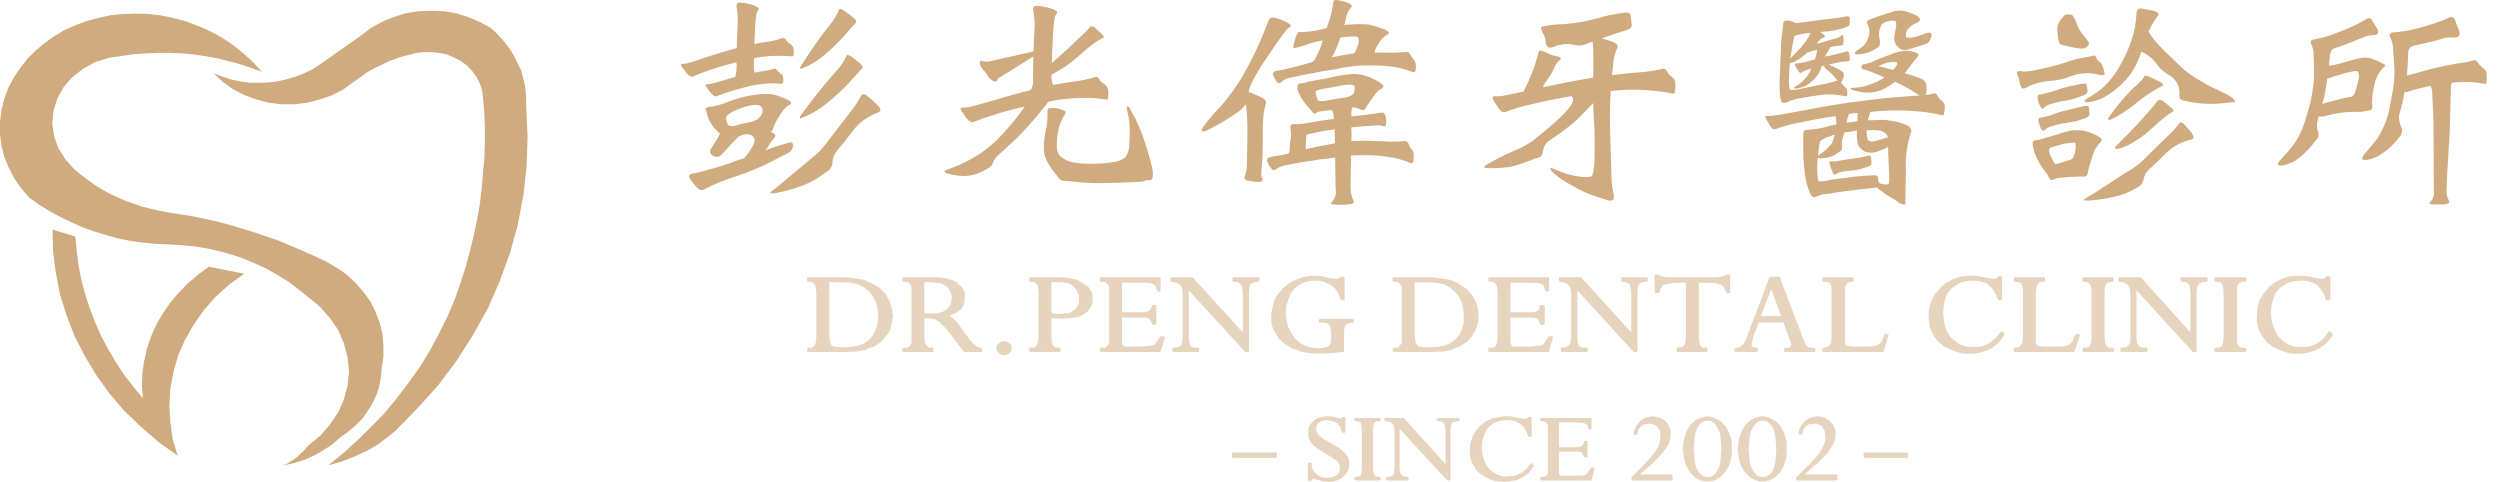 <svg width="166" height="32" viewBox="0 0 166 32" fill="none" xmlns="http://www.w3.org/2000/svg">
<g clip-path="url(#clip0_7088_3886)">
<path d="M11.521 24.685L11.831 23.585L12.295 22.544L12.881 21.527L13.56 20.565L14.334 19.686L15.229 18.89L16.218 18.177L13.87 17.71L13.157 18.231L12.478 18.807L11.859 19.44L11.302 20.098L10.809 20.811L10.378 21.552L10.04 22.323L9.763 23.119L9.576 23.944L9.454 24.768L9.421 25.619L9.482 26.443L8.835 25.648L8.217 24.852L7.659 24.001L7.167 23.151L6.703 22.272L6.3 21.368L5.962 20.463L5.653 19.53L5.405 18.597L5.217 17.634L5.095 16.672L5.002 15.71L3.488 15.243L3.52 16.672L3.708 18.126L3.984 19.555L4.416 20.93L4.941 22.305L5.62 23.622L6.394 24.913L7.26 26.121L8.249 27.275L9.36 28.339L10.533 29.355L11.802 30.26L11.464 29.16L11.31 28.035L11.249 26.935L11.31 25.781L11.521 24.685ZM0.277 10.406L0.586 11.148L0.956 11.861L1.42 12.519L1.945 13.123L2.592 13.59L3.305 14.028L4.017 14.411L4.758 14.769L5.498 15.098L6.271 15.373L7.073 15.619L7.875 15.84L8.709 16.006L9.544 16.115L10.378 16.198L11.212 16.227L12.079 16.282L12.946 16.365L13.78 16.502L14.614 16.694L15.416 16.915L16.218 17.189L16.991 17.519L17.764 17.877L18.477 18.289L19.189 18.727L19.836 19.223L20.483 19.744L21.256 20.377L21.903 21.118L22.461 21.914L22.831 22.79L23.079 23.723L23.173 24.656L23.079 25.59L22.831 26.523L22.461 27.373L21.903 28.198L21.256 28.939L20.483 29.573L20.361 29.71L20.239 29.848L20.145 29.956L19.991 30.093L19.868 30.202L19.746 30.34L19.592 30.448L19.437 30.557L19.282 30.64L19.128 30.748L18.973 30.831L18.786 30.915L19.156 30.831L19.527 30.748L19.868 30.64L20.206 30.531L20.548 30.394L20.886 30.227L21.195 30.061L21.505 29.869L21.814 29.677L22.09 29.486L22.367 29.24L22.616 29.019L23.018 28.744L23.389 28.44L23.759 28.111L24.068 27.782L24.345 27.398L24.593 27.015L24.809 26.631L24.996 26.219L25.151 25.781L25.244 25.344L25.306 24.906L25.338 24.439L25.46 23.698V22.927L25.399 22.185L25.212 21.415L24.935 20.702L24.593 20.015L24.129 19.382L23.604 18.778L23.018 18.228L22.339 17.761L21.627 17.349L20.853 16.991L20.113 16.661L19.339 16.332L18.566 16.003L17.764 15.728L16.963 15.453L16.161 15.207L15.359 14.961L14.525 14.74L13.691 14.549L12.889 14.382L12.055 14.245L11.188 14.107L10.602 13.999L10.016 13.861L9.458 13.724L8.9 13.532L8.343 13.34L7.785 13.094L7.26 12.848L6.768 12.573L6.276 12.27L5.812 11.94L5.348 11.582L4.916 11.224L4.33 10.566L3.866 9.824L3.59 9.028L3.467 8.178L3.561 7.328L3.809 6.532L4.241 5.761L4.827 5.103L5.539 4.553L6.341 4.115L7.236 3.84L8.164 3.703L8.966 3.594L9.739 3.54L10.512 3.511H11.314L12.087 3.54L12.889 3.623L13.662 3.732L14.403 3.869L15.176 4.061L15.917 4.253L16.657 4.499L17.398 4.774L16.873 4.199L16.316 3.678L15.725 3.182L15.078 2.715L14.399 2.303L13.687 1.945L12.946 1.641L12.173 1.366L11.399 1.174L10.598 1.008L9.796 0.925L8.957 0.903L8.156 0.932L7.321 1.015L6.548 1.182L5.746 1.402L5.006 1.674L4.265 2.003L3.585 2.415L2.967 2.853L2.348 3.374L1.823 3.895L1.359 4.499L0.928 5.132L0.558 5.819L0.281 6.561L0.094 7.331L0 8.098V8.894L0.094 9.665L0.277 10.406ZM33.181 18.673L33.86 16.806L34.385 14.91L34.755 12.96L34.971 11.011L35.032 9.032L34.939 7.053V6.586L34.906 6.091L34.845 5.624L34.723 5.128L34.601 4.662L34.385 4.224L34.169 3.786L33.921 3.348L33.612 2.936L33.303 2.553L32.932 2.169L32.562 1.84L31.85 1.456L31.076 1.127L30.275 0.881L29.44 0.744L28.606 0.715L27.772 0.744L26.938 0.881L26.136 1.127L25.363 1.456L24.65 1.84L24.003 2.336L21.191 4.314L20.727 4.615L20.202 4.861L19.645 5.081L19.087 5.248L18.501 5.385L17.915 5.468L17.296 5.497H16.617L15.998 5.414L15.351 5.277L14.765 5.085L14.179 4.864L14.765 5.414L15.445 5.91L16.185 6.293L16.987 6.597L17.821 6.818L18.688 6.926H19.555L20.422 6.818L21.256 6.597L22.058 6.322L22.799 5.939L23.478 5.443L23.788 5.222L24.097 5.002L24.406 4.781L24.748 4.589L25.09 4.423L25.432 4.256L25.77 4.09L26.14 3.953L26.51 3.815L26.881 3.707L27.251 3.623L27.621 3.515L28.146 3.461H28.671L29.196 3.515L29.689 3.623L30.153 3.815L30.617 4.061L31.02 4.361L31.357 4.72L31.634 5.103L31.85 5.515L32.004 5.982L32.065 6.42L32.159 7.462L32.192 8.504V9.52L32.159 10.562L32.065 11.579L31.972 12.62L31.85 13.637L31.663 14.653L31.447 15.67L31.199 16.687L30.922 17.703L30.613 18.691L30.21 19.845L29.717 20.999L29.16 22.124L28.574 23.224L27.927 24.294L27.186 25.336L26.413 26.353L25.611 27.34L24.715 28.274L23.788 29.182L22.831 30.061L21.81 30.886L22.241 30.777L22.705 30.64L23.136 30.473L23.568 30.307L23.971 30.115L24.402 29.924L24.773 29.703L25.175 29.457L25.517 29.182L25.888 28.907L26.229 28.632L27.682 27.149L29.074 25.611L30.311 23.965L31.394 22.261L32.383 20.503L33.181 18.673Z" fill="#D1AB80"/>
<path d="M46.924 3.786C47.62 3.566 48.3 3.359 48.91 3.197C48.91 3.153 48.926 3.11 48.926 3.081C48.926 2.549 48.959 2.122 48.975 1.8C48.992 1.521 48.992 1.24 48.975 0.961C48.959 0.784 48.926 0.606 48.91 0.433C48.894 0.259 48.959 0.169 49.109 0.169C49.288 0.182 49.464 0.206 49.639 0.241C49.791 0.269 49.941 0.309 50.086 0.36C50.174 0.403 50.257 0.453 50.334 0.509C50.36 0.529 50.376 0.557 50.379 0.587C50.382 0.617 50.372 0.648 50.351 0.671C50.276 0.768 50.231 0.88 50.221 0.997C50.158 1.397 50.126 1.801 50.123 2.205C50.123 2.44 50.09 2.69 50.09 2.925C50.371 2.867 50.652 2.809 50.937 2.777C51.278 2.73 51.612 2.646 51.93 2.527C51.978 2.517 52.03 2.521 52.075 2.541C52.12 2.56 52.157 2.592 52.178 2.632C52.245 2.744 52.341 2.839 52.459 2.911C52.553 2.971 52.628 3.052 52.675 3.146C52.693 3.249 52.704 3.353 52.707 3.457C52.707 3.544 52.691 3.634 52.691 3.692C52.691 3.75 52.609 3.75 52.475 3.736C52.161 3.71 51.846 3.701 51.531 3.707C51.035 3.711 50.54 3.766 50.058 3.869V4.018C50.04 4.288 50.051 4.559 50.09 4.828C50.29 4.785 50.505 4.741 50.721 4.712C50.947 4.683 51.17 4.634 51.385 4.564C51.45 4.535 51.519 4.564 51.584 4.651C51.648 4.734 51.727 4.809 51.816 4.871C51.899 4.919 51.958 4.993 51.983 5.078C52.001 5.16 52.011 5.243 52.015 5.327C52.015 5.519 51.95 5.591 51.816 5.562C51.612 5.536 51.407 5.527 51.201 5.534C50.704 5.551 50.21 5.615 49.728 5.725C49.081 5.888 48.568 6.033 48.239 6.152C48.041 6.21 47.848 6.279 47.661 6.358C47.62 6.388 47.569 6.402 47.517 6.4C47.465 6.397 47.416 6.377 47.38 6.344C47.28 6.26 47.191 6.167 47.115 6.065C47.028 5.964 46.95 5.856 46.883 5.743C46.818 5.657 46.834 5.595 46.932 5.595C47.014 5.595 47.132 5.566 47.213 5.566C47.278 5.566 47.596 5.461 48.108 5.316C48.342 5.237 48.579 5.168 48.821 5.11C48.903 4.793 48.93 4.466 48.902 4.141C48.237 4.294 47.585 4.486 46.948 4.716C46.653 4.812 46.365 4.925 46.086 5.052C46.042 5.082 45.989 5.097 45.934 5.094C45.88 5.092 45.828 5.072 45.789 5.038C45.674 4.958 45.578 4.858 45.508 4.745C45.411 4.632 45.323 4.513 45.243 4.39C45.178 4.318 45.211 4.242 45.308 4.242C45.403 4.24 45.497 4.231 45.589 4.213C46.042 4.092 46.488 3.949 46.924 3.786ZM48.332 6.763C48.846 6.56 49.386 6.412 49.94 6.322C50.391 6.234 50.856 6.215 51.315 6.264C51.674 6.354 52.018 6.483 52.341 6.648C52.54 6.767 52.589 6.868 52.459 6.926C52.148 7.117 51.907 7.383 51.763 7.693C51.556 7.979 51.4 8.291 51.299 8.619C51.266 8.692 51.218 8.739 51.148 8.739C51.165 8.739 51.197 8.768 51.23 8.782C51.494 8.887 51.543 9.017 51.397 9.166C51.346 9.242 51.29 9.316 51.23 9.386C51.176 9.453 51.125 9.521 51.079 9.592C51.03 9.715 50.957 9.829 50.864 9.929C50.847 9.943 50.815 9.972 50.815 9.987C51.362 9.771 51.927 9.589 52.504 9.444C52.618 9.444 52.67 9.531 52.654 9.723C52.639 9.817 52.599 9.908 52.538 9.986C52.478 10.066 52.398 10.131 52.304 10.178C51.905 10.37 51.511 10.576 51.096 10.797C50.407 11.136 49.694 11.43 48.959 11.68C48.223 11.904 47.513 12.19 46.839 12.534C46.655 12.682 46.44 12.639 46.24 12.418C45.842 11.976 45.679 11.712 45.793 11.607C45.904 11.536 46.038 11.495 46.175 11.492C46.956 11.31 47.726 11.089 48.479 10.83C48.78 10.703 49.09 10.594 49.407 10.504C49.585 10.321 49.736 10.118 49.854 9.9C49.981 9.743 50.066 9.562 50.102 9.372C50.109 9.306 50.099 9.24 50.073 9.179C50.047 9.118 50.006 9.062 49.952 9.017C49.879 8.97 49.795 8.938 49.706 8.923C49.618 8.908 49.526 8.91 49.439 8.93C49.327 8.946 49.22 8.981 49.123 9.034C49.027 9.086 48.943 9.156 48.877 9.238C48.694 9.411 48.523 9.593 48.365 9.784C48.247 9.914 48.068 10.106 47.901 10.283C47.855 10.336 47.793 10.376 47.722 10.397C47.651 10.418 47.574 10.42 47.502 10.403C47.374 10.376 47.263 10.307 47.189 10.211C47.157 10.152 47.146 10.086 47.154 10.02C47.163 9.955 47.192 9.894 47.237 9.842C47.372 9.592 47.535 9.357 47.653 9.18C47.711 9.079 47.761 8.976 47.803 8.869C47.561 8.667 47.355 8.434 47.193 8.178C47.051 7.933 46.956 7.669 46.912 7.397C46.884 7.349 46.862 7.3 46.847 7.248C46.83 7.205 46.895 7.143 47.014 7.114C47.471 7.061 47.916 6.942 48.332 6.763ZM49.956 6.981C49.59 7.033 49.237 7.143 48.914 7.306C48.665 7.383 48.443 7.515 48.267 7.69C48.235 7.744 48.217 7.804 48.214 7.865C48.211 7.927 48.224 7.988 48.251 8.044C48.283 8.207 48.348 8.323 48.45 8.355C48.594 8.387 48.745 8.377 48.882 8.326C49.115 8.256 49.353 8.197 49.594 8.149C49.816 8.124 50.031 8.058 50.225 7.957C50.38 7.869 50.501 7.74 50.571 7.588C50.617 7.507 50.639 7.417 50.633 7.326C50.628 7.235 50.595 7.147 50.538 7.071C50.453 6.966 50.253 6.937 49.956 6.981ZM56.496 7.393C56.732 7.094 56.943 6.779 57.127 6.452C57.208 6.232 57.359 6.203 57.558 6.347C57.801 6.534 58.028 6.736 58.238 6.952C58.502 7.201 58.535 7.393 58.319 7.465C57.643 7.711 57.062 8.126 56.647 8.659C56.231 9.22 55.869 9.676 55.605 9.983C55.405 10.2 55.289 10.47 55.275 10.75C55.277 10.894 55.234 11.036 55.153 11.16C55.071 11.284 54.953 11.386 54.811 11.456C54.361 11.817 53.846 12.11 53.289 12.324C52.728 12.533 52.146 12.695 51.551 12.809C51.336 12.852 51.201 12.852 51.169 12.823C51.136 12.78 51.185 12.707 51.319 12.631C51.767 12.295 52.182 11.94 52.561 11.615C52.959 11.293 53.423 10.895 53.936 10.468C54.296 10.182 54.613 9.856 54.88 9.498L56.496 7.393ZM55.055 1.713C55.322 1.404 55.534 1.062 55.686 0.697C55.686 0.563 55.821 0.563 56.032 0.697C56.249 0.84 56.455 0.997 56.647 1.167C56.846 1.301 56.895 1.431 56.813 1.522L56.004 2.433C55.633 2.842 55.235 3.23 54.811 3.594C54.371 3.986 53.855 4.305 53.289 4.535C53.191 4.578 53.122 4.578 53.122 4.535C53.106 4.506 53.139 4.419 53.204 4.343C53.436 3.974 53.716 3.566 54.014 3.121C54.311 2.683 54.657 2.198 55.055 1.713ZM55.422 4.832C55.744 4.508 56.006 4.14 56.199 3.743C56.199 3.609 56.329 3.623 56.529 3.757C56.728 3.906 56.944 4.065 57.106 4.213C57.273 4.343 57.306 4.477 57.237 4.55L56.325 5.552C55.905 5.996 55.451 6.415 54.966 6.803C54.468 7.227 53.891 7.571 53.261 7.82C53.163 7.863 53.11 7.863 53.11 7.82C53.094 7.791 53.126 7.719 53.191 7.628C53.472 7.245 53.822 6.803 54.168 6.333C54.543 5.863 54.974 5.349 55.422 4.832ZM66.007 6.659C66.801 6.409 67.598 6.188 68.343 6.011C68.389 5.972 68.44 5.937 68.494 5.906C68.588 5.665 68.621 5.408 68.591 5.154C68.591 4.756 68.608 4.285 68.608 3.754C68.009 4.123 67.302 4.564 66.487 5.078C66.424 5.101 66.367 5.134 66.319 5.177C66.27 5.22 66.232 5.271 66.206 5.327C66.174 5.432 66.076 5.447 65.926 5.371C65.761 5.271 65.63 5.133 65.547 4.973C65.46 4.83 65.355 4.697 65.234 4.575C65.146 4.476 65.089 4.359 65.067 4.235C65.034 4.058 65.067 4 65.197 4.043C65.346 4.088 65.505 4.103 65.661 4.086C66.125 3.982 66.67 3.851 67.236 3.732C67.749 3.627 68.229 3.497 68.628 3.406C68.628 2.922 68.66 2.495 68.677 2.155C68.71 1.847 68.71 1.537 68.677 1.229C68.66 1.051 68.628 0.845 68.595 0.653C68.579 0.476 68.66 0.389 68.827 0.389C69.017 0.396 69.205 0.42 69.389 0.462C69.555 0.489 69.716 0.534 69.869 0.595C69.973 0.621 70.069 0.667 70.15 0.729C70.215 0.773 70.215 0.845 70.15 0.921C70.071 1.027 70.024 1.149 70.016 1.276C69.952 1.72 69.914 2.166 69.902 2.614C69.885 3.157 69.853 3.703 69.837 4.188L70.895 3.247C71.705 2.495 72.201 2.01 72.319 1.876C72.4 1.699 72.584 1.713 72.783 1.905C72.999 2.097 73.149 2.241 73.231 2.332C73.296 2.419 73.312 2.495 73.247 2.509C73.178 2.54 73.111 2.575 73.048 2.614C72.703 2.822 72.382 3.058 72.087 3.32C71.757 3.598 71.493 3.819 71.294 3.996C70.981 4.263 70.637 4.499 70.268 4.701C70.124 4.792 69.975 4.875 69.82 4.951C69.798 5.185 69.831 5.42 69.918 5.642C70.398 5.57 70.895 5.465 71.342 5.407C71.807 5.356 72.263 5.258 72.702 5.114C72.799 5.07 72.901 5.114 72.983 5.248C73.056 5.38 73.171 5.492 73.312 5.57C73.436 5.649 73.524 5.764 73.56 5.895C73.587 6.012 73.598 6.131 73.593 6.25C73.593 6.355 73.577 6.456 73.577 6.543C73.577 6.615 73.479 6.63 73.312 6.586C72.885 6.528 72.454 6.499 72.022 6.499C71.231 6.501 70.442 6.58 69.67 6.735C69.605 6.763 69.552 6.807 69.552 6.839C69.519 6.883 69.255 7.208 68.791 7.78C68.311 8.341 67.863 8.827 67.448 9.238C67.033 9.621 66.687 9.943 66.406 10.197C66.171 10.369 65.999 10.6 65.909 10.859C65.877 11.036 65.596 11.213 65.148 11.419C64.749 11.613 64.296 11.704 63.842 11.684C63.492 11.661 63.147 11.597 62.816 11.492C62.666 11.419 62.666 11.329 62.881 11.271C63.658 11.002 64.392 10.646 65.067 10.211C65.723 9.759 66.308 9.229 66.805 8.637C67.257 8.141 67.671 7.619 68.046 7.075C67.311 7.236 66.587 7.433 65.877 7.664C65.48 7.779 65.093 7.916 64.717 8.077C64.517 8.182 64.302 8.048 64.07 7.708C63.996 7.58 63.913 7.457 63.822 7.339C63.756 7.223 63.773 7.147 63.887 7.147C64.001 7.147 64.102 7.133 64.2 7.133C64.334 7.129 64.949 6.952 66.007 6.659ZM73.528 12.15C72.731 12.18 71.933 12.145 71.143 12.045C70.962 12.022 70.78 12.008 70.598 12.002C70.531 11.992 70.468 11.968 70.413 11.932C70.359 11.896 70.315 11.85 70.284 11.796C70.203 11.676 70.052 11.503 69.906 11.311C69.742 11.104 69.602 10.882 69.491 10.649C69.379 10.41 69.317 10.155 69.308 9.896C69.308 9.476 69.352 9.058 69.438 8.645C69.53 8.242 69.569 7.832 69.556 7.422C69.538 7.381 69.539 7.336 69.557 7.295C69.575 7.254 69.609 7.221 69.653 7.201C69.82 7.158 69.997 7.153 70.166 7.187C70.345 7.22 70.517 7.275 70.679 7.35C70.809 7.407 70.777 7.541 70.614 7.747C70.44 8.048 70.323 8.372 70.268 8.706C70.101 9.618 70.151 10.177 70.419 10.385C70.621 10.554 70.865 10.681 71.131 10.754C71.57 10.848 72.022 10.888 72.474 10.873C72.951 10.876 73.428 10.841 73.898 10.768C74.219 10.743 74.519 10.618 74.745 10.414C74.844 10.248 74.917 10.07 74.96 9.886C75.004 9.499 75.021 9.109 75.009 8.721C75.023 8.259 74.967 7.798 74.842 7.35C74.81 7.187 74.81 7.085 74.875 7.071C74.924 7.057 75.005 7.129 75.074 7.292C75.139 7.44 75.257 7.628 75.355 7.82C75.644 8.392 75.882 8.984 76.067 9.589C76.234 10.135 76.365 10.558 76.434 10.884C76.52 11.127 76.56 11.382 76.552 11.636C76.535 11.857 76.47 11.973 76.368 11.962C76.263 11.95 76.156 11.96 76.055 11.991C75.969 12.022 75.881 12.046 75.791 12.063C75.314 12.089 74.553 12.136 73.528 12.15ZM82.457 5.143C83.091 4.051 83.634 2.92 84.081 1.757C84.146 1.608 84.211 1.431 84.264 1.286C84.313 1.124 84.614 1.138 85.09 1.315C85.57 1.522 85.786 1.67 85.688 1.757C85.602 1.811 85.524 1.876 85.456 1.948C85.192 2.27 84.76 2.86 84.215 3.685C83.811 4.252 83.452 4.843 83.141 5.454C83.029 5.664 82.951 5.887 82.909 6.116C83.255 6.227 83.588 6.37 83.902 6.543C83.973 6.588 84.025 6.653 84.05 6.728C84.074 6.803 84.069 6.883 84.036 6.955C83.987 7.133 83.938 7.324 83.918 7.454C83.859 7.988 83.838 8.525 83.853 9.061C83.853 9.972 83.82 10.754 83.755 11.372C83.73 11.536 83.752 11.703 83.82 11.857C83.885 11.973 83.804 12.063 83.572 12.092C83.322 12.071 83.073 12.036 82.827 11.987C82.66 11.944 82.595 11.839 82.644 11.723C82.748 11.458 82.799 11.179 82.795 10.898C82.795 10.544 82.827 9.882 82.827 8.912C82.841 8.244 82.808 7.576 82.73 6.912C82.58 7.116 82.396 7.299 82.184 7.454C81.654 7.827 81.095 8.167 80.511 8.471C80.43 8.514 80.279 8.587 80.133 8.663C79.999 8.721 79.885 8.75 79.82 8.721C79.771 8.692 79.787 8.587 79.901 8.41C80.235 7.954 80.606 7.521 81.012 7.114C81.554 6.494 82.037 5.834 82.457 5.143ZM89.994 9.354C90.539 9.339 91.186 9.354 91.866 9.383C92.284 9.415 92.705 9.415 93.124 9.383C93.165 9.368 93.209 9.362 93.253 9.364C93.297 9.366 93.341 9.377 93.38 9.395C93.419 9.413 93.454 9.439 93.481 9.469C93.508 9.5 93.528 9.536 93.539 9.574C93.584 9.716 93.663 9.847 93.771 9.958C93.856 10.03 93.885 10.222 93.868 10.501C93.868 10.765 93.787 10.884 93.653 10.826L93.221 10.663C92.927 10.56 92.622 10.486 92.31 10.443C91.791 10.348 91.263 10.303 90.735 10.309C90.32 10.309 89.974 10.309 89.709 10.323V10.721C89.693 11.296 89.677 11.854 89.677 12.385C89.665 12.697 89.727 13.008 89.86 13.297C89.957 13.445 89.86 13.546 89.563 13.561C89.235 13.616 88.899 13.621 88.57 13.575C88.338 13.575 88.305 13.518 88.472 13.369C88.568 13.254 88.636 13.123 88.673 12.984C88.71 12.845 88.715 12.7 88.688 12.559C88.671 11.839 88.655 11.116 88.655 10.454C88.638 10.456 88.621 10.461 88.606 10.468C88.439 10.497 88.207 10.526 87.943 10.555C87.725 10.566 87.508 10.596 87.296 10.642C87.129 10.671 86.881 10.718 86.6 10.746C86.303 10.79 85.92 10.866 85.489 10.953C85.211 10.981 84.947 11.077 84.728 11.231C84.61 11.336 84.512 11.318 84.414 11.188C84.3 11.049 84.211 10.895 84.15 10.732C84.085 10.555 84.182 10.454 84.431 10.41C84.646 10.381 84.878 10.338 85.061 10.305C85.196 10.276 85.342 10.247 85.493 10.218C85.517 10.195 85.546 10.175 85.578 10.16C85.617 10.097 85.634 10.026 85.627 9.954C85.627 9.849 85.644 9.705 85.66 9.542C85.664 9.408 85.681 9.275 85.709 9.144C85.709 9.039 85.725 8.938 85.725 8.88L85.676 8.438C85.676 8.261 85.806 8.203 86.075 8.247H86.172C86.491 8.224 86.806 8.179 87.117 8.113C87.516 8.041 88.028 7.965 88.574 7.892C88.557 7.538 88.492 7.36 88.427 7.331C88.402 7.318 88.374 7.308 88.346 7.303C88.13 7.331 87.931 7.36 87.748 7.389C87.594 7.393 87.446 7.445 87.332 7.538C87.284 7.596 87.182 7.509 87.052 7.317C86.856 7.119 86.679 6.907 86.522 6.684C86.366 6.454 86.243 6.207 86.156 5.95C86.124 5.685 86.172 5.552 86.307 5.552C86.489 5.534 86.667 5.494 86.836 5.432C87.182 5.374 87.483 5.298 87.711 5.269C87.93 5.239 88.146 5.196 88.358 5.139C88.671 5.081 88.903 5.02 89.038 5.005C89.172 4.991 89.335 4.962 89.485 4.947C89.681 4.914 89.881 4.905 90.079 4.919C90.508 4.962 90.92 5.088 91.288 5.288C91.634 5.465 91.834 5.613 91.866 5.714C91.866 5.787 91.801 5.863 91.667 5.921C91.444 6.075 91.263 6.271 91.138 6.496C90.906 6.803 90.775 7.024 90.706 7.129C90.641 7.321 90.49 7.364 90.275 7.248C90.192 7.194 90.096 7.158 89.994 7.143C89.929 7.143 89.843 7.129 89.778 7.129C89.738 7.328 89.721 7.531 89.73 7.733L90.739 7.617C91.219 7.559 91.565 7.498 91.797 7.469C91.895 7.469 91.98 7.574 92.013 7.78C92.094 8.25 92.029 8.457 91.829 8.37C91.703 8.324 91.566 8.309 91.431 8.326C90.836 8.355 90.271 8.399 89.725 8.46C89.725 8.59 89.742 8.739 89.742 8.916C89.742 9.064 89.725 9.227 89.725 9.357H89.994V9.354ZM92.509 4.434C91.994 4.369 91.474 4.34 90.954 4.347C90.483 4.336 90.011 4.365 89.546 4.434C89.312 4.462 89.08 4.502 88.85 4.553C88.64 4.611 88.423 4.651 88.203 4.673C87.991 4.698 87.781 4.733 87.573 4.777C87.422 4.806 87.19 4.864 86.893 4.908C86.612 4.966 86.23 5.042 85.814 5.128C85.531 5.157 85.268 5.272 85.07 5.454C85.052 5.475 85.028 5.492 85 5.503C84.972 5.514 84.942 5.518 84.912 5.515C84.882 5.512 84.853 5.502 84.829 5.486C84.804 5.471 84.785 5.449 84.772 5.425C84.676 5.292 84.598 5.148 84.541 4.998C84.475 4.868 84.557 4.748 84.756 4.705C84.972 4.676 85.171 4.629 85.318 4.6C85.847 4.481 86.327 4.351 86.759 4.231C86.899 4.178 87.043 4.133 87.19 4.097C87.237 4.048 87.276 3.993 87.308 3.935C87.482 3.615 87.632 3.285 87.756 2.947C87.767 2.856 87.795 2.767 87.837 2.683C87.434 2.751 87.04 2.855 86.661 2.994C86.422 3.087 86.172 3.156 85.916 3.2C85.851 3.186 85.867 3.008 85.981 2.658C86.063 2.321 86.181 2.129 86.246 2.129H86.478C86.983 2.104 87.483 2.025 87.967 1.894C88 1.894 88.065 1.865 88.102 1.865C88.144 1.69 88.2 1.517 88.268 1.348C88.396 0.953 88.484 0.548 88.533 0.14C88.517 0.006 88.663 -0.038 88.964 0.035C89.644 0.183 89.892 0.346 89.693 0.519C89.507 0.738 89.393 0.999 89.363 1.272C89.331 1.377 89.298 1.507 89.266 1.655C89.403 1.639 89.542 1.629 89.681 1.626C90.077 1.597 90.476 1.597 90.873 1.626C91.146 1.68 91.412 1.759 91.667 1.862C92.049 1.977 92.228 2.097 92.228 2.184C92.228 2.213 92.147 2.289 91.996 2.375C91.755 2.558 91.567 2.79 91.451 3.052C91.35 3.182 91.292 3.335 91.284 3.493H92.029C92.443 3.507 92.858 3.498 93.27 3.464C93.308 3.45 93.349 3.444 93.389 3.446C93.43 3.447 93.47 3.457 93.506 3.474C93.542 3.491 93.574 3.515 93.599 3.544C93.623 3.573 93.64 3.606 93.649 3.642C93.723 3.758 93.806 3.871 93.897 3.978C93.993 4.124 94.034 4.294 94.015 4.463C94.015 4.727 93.933 4.832 93.816 4.788C93.734 4.759 93.6 4.701 93.4 4.64C93.11 4.55 92.812 4.481 92.509 4.434ZM88.618 8.587C88.014 8.659 87.417 8.773 86.832 8.927C86.804 8.93 86.777 8.935 86.75 8.941C86.75 8.985 86.718 9.119 86.718 9.278C86.718 9.455 86.702 9.647 86.702 9.806V9.911C87.191 9.784 87.689 9.681 88.191 9.603C88.325 9.574 88.488 9.545 88.639 9.513C88.635 9.162 88.618 8.836 88.618 8.587ZM88.187 6.659C88.566 6.601 88.932 6.525 89.266 6.481C89.487 6.461 89.695 6.379 89.86 6.246C89.909 6.154 89.936 6.055 89.941 5.953C89.96 5.871 89.96 5.786 89.941 5.704C89.864 5.653 89.772 5.623 89.677 5.617C89.51 5.62 89.344 5.634 89.18 5.66C88.981 5.689 88.732 5.747 88.403 5.808C88.053 5.852 87.792 5.913 87.642 5.939C87.543 5.957 87.452 5.998 87.377 6.058C87.328 6.116 87.361 6.264 87.459 6.528C87.491 6.633 87.54 6.706 87.577 6.706C87.782 6.725 87.989 6.709 88.187 6.659ZM88.435 3.804C88.948 3.699 89.461 3.598 89.941 3.54C89.974 3.435 90.059 3.291 90.124 3.128C90.213 2.937 90.241 2.728 90.206 2.524C90.174 2.488 90.134 2.46 90.088 2.442C90.042 2.424 89.992 2.416 89.941 2.419C89.625 2.419 89.309 2.443 88.997 2.491C88.997 2.506 88.964 2.549 88.964 2.578C88.849 2.944 88.704 3.303 88.533 3.652C88.491 3.698 88.458 3.749 88.435 3.804ZM106.904 8.395C106.92 9.278 106.969 10.428 107.001 11.752C107.014 12.153 107.065 12.553 107.152 12.946C107.217 13.257 107.087 13.373 106.786 13.3C106.57 13.243 106.273 13.138 105.874 13.008C105.375 12.847 104.902 12.629 104.466 12.36C104.001 12.133 103.572 11.85 103.192 11.521C102.761 11.108 102.862 11.05 103.473 11.343C103.953 11.548 104.467 11.682 104.995 11.741C105.221 11.779 105.454 11.769 105.675 11.712C105.772 11.64 105.842 11.3 105.874 10.728C105.89 10.153 105.89 9.433 105.874 8.637C105.842 8.004 105.793 7.4 105.793 6.843L105.211 7.433C104.882 7.801 104.515 8.141 104.116 8.449C103.757 8.738 103.381 9.008 102.989 9.26C102.841 9.34 102.716 9.45 102.625 9.581C102.533 9.711 102.476 9.859 102.46 10.012C102.447 10.124 102.414 10.234 102.362 10.338C102.255 10.443 102.106 10.507 101.947 10.515C101.397 10.758 100.82 10.951 100.225 11.09C99.721 11.154 99.212 11.178 98.703 11.162C98.487 11.134 98.504 11.043 98.752 10.913C99.341 10.568 99.956 10.259 100.592 9.987C101.12 9.786 101.602 9.502 102.016 9.148C103.656 7.852 104.466 6.999 104.466 6.615C104.455 6.531 104.422 6.45 104.368 6.38C103.16 6.586 102.199 6.792 101.503 6.97C100.987 7.082 100.483 7.234 99.997 7.426C99.939 7.446 99.875 7.451 99.813 7.441C99.751 7.43 99.694 7.405 99.647 7.368C99.544 7.246 99.45 7.118 99.367 6.984C99.102 6.601 99.037 6.394 99.2 6.394H99.566C99.68 6.394 100.246 6.275 101.157 6.083C101.581 5.282 101.908 4.443 102.134 3.58C102.15 3.461 102.199 3.374 102.252 3.359C102.317 3.345 102.451 3.388 102.683 3.493C102.883 3.603 103.101 3.683 103.331 3.728C103.53 3.757 103.628 3.801 103.628 3.862C103.631 3.891 103.625 3.92 103.611 3.947C103.596 3.973 103.574 3.995 103.546 4.01C103.383 4.157 103.26 4.333 103.184 4.528C103.042 4.842 102.865 5.143 102.655 5.425C102.558 5.533 102.489 5.659 102.456 5.794C103.583 5.559 104.625 5.338 105.601 5.19C105.659 5.166 105.721 5.152 105.785 5.146C105.785 4.882 105.801 4.586 105.801 4.336C105.801 3.703 105.801 3.233 105.768 2.983C105.756 2.91 105.75 2.836 105.752 2.762C105.631 2.797 105.513 2.841 105.402 2.896C105.164 3.01 104.89 3.047 104.625 3.001C104.403 2.948 104.174 2.924 103.945 2.929C103.65 2.945 103.362 3.015 103.099 3.135C103.002 3.161 102.9 3.166 102.801 3.15C102.696 3.044 102.637 2.908 102.635 2.766C102.624 2.575 102.561 2.388 102.451 2.223C102.285 1.912 102.285 1.753 102.451 1.753C102.897 1.66 103.353 1.61 103.811 1.605C104.569 1.552 105.319 1.423 106.045 1.221C106.663 1.033 107.301 0.904 107.95 0.838C108.165 0.838 108.279 0.91 108.279 1.059C108.288 1.232 108.31 1.405 108.344 1.576C108.393 1.782 108.259 1.93 107.946 2.017C107.266 2.223 106.721 2.415 106.407 2.534C106.39 2.537 106.374 2.542 106.358 2.549C106.636 2.621 106.908 2.709 107.172 2.813C107.388 2.932 107.469 3.063 107.388 3.182C107.21 3.576 107.115 3.995 107.107 4.419C107.071 4.609 107.049 4.802 107.042 4.994C107.587 4.922 108.137 4.846 108.65 4.817C109.237 4.789 109.82 4.705 110.387 4.568C110.485 4.524 110.603 4.582 110.685 4.73C110.745 4.879 110.856 5.008 111.002 5.099C111.065 5.142 111.119 5.195 111.159 5.256C111.198 5.317 111.224 5.384 111.234 5.454C111.247 5.581 111.252 5.709 111.25 5.837C111.234 5.957 111.201 6.058 111.201 6.149C111.201 6.239 111.083 6.235 110.921 6.177C110.395 6.086 109.863 6.022 109.329 5.986C108.534 5.929 107.735 5.948 106.944 6.044V6.235C106.904 6.763 106.887 7.483 106.904 8.395ZM119.894 7.306C121.254 7.042 122.511 6.836 123.655 6.702C124.713 6.554 125.759 6.452 126.703 6.394C126.984 6.38 127.232 6.351 127.464 6.337C127.399 6.308 127.33 6.25 127.265 6.217C126.815 5.915 126.333 5.654 125.824 5.439C125.586 5.619 125.331 5.781 125.063 5.924C124.691 6.095 124.272 6.172 123.854 6.145C123.674 6.137 123.496 6.108 123.325 6.058C123.061 6.015 122.91 5.953 122.877 5.895C122.861 5.852 122.959 5.823 123.158 5.823C123.44 5.81 123.719 5.76 123.984 5.675C124.233 5.588 124.448 5.512 124.648 5.425C124.81 5.342 124.965 5.249 125.112 5.146C125.079 5.132 125.047 5.103 125.014 5.103C124.592 4.894 124.147 4.722 123.687 4.589C123.606 4.575 123.59 4.484 123.622 4.369C123.655 4.264 123.74 4.238 123.903 4.264C123.902 4.258 123.903 4.252 123.905 4.246C123.907 4.241 123.91 4.235 123.915 4.231C123.92 4.227 123.926 4.224 123.932 4.222C123.938 4.22 123.945 4.219 123.952 4.22C124.134 4.191 124.308 4.131 124.465 4.043C124.777 3.9 125.097 3.772 125.425 3.66C125.767 3.504 126.138 3.405 126.52 3.367C126.716 3.373 126.91 3.402 127.098 3.453C127.215 3.476 127.319 3.534 127.395 3.616C127.411 3.674 127.362 3.764 127.248 3.866C127.122 4.007 127.005 4.154 126.898 4.307L126.467 4.868C126.851 4.956 127.223 5.08 127.578 5.237C127.676 5.273 127.76 5.334 127.818 5.413C127.877 5.492 127.908 5.584 127.908 5.678C127.939 5.889 127.928 6.104 127.875 6.311C128.061 6.294 128.244 6.259 128.42 6.206C128.518 6.192 128.587 6.221 128.652 6.355C128.716 6.484 128.812 6.599 128.933 6.691C129.036 6.773 129.106 6.882 129.133 7.002C129.136 7.116 129.131 7.229 129.116 7.342L129.068 7.592C129.068 7.664 128.966 7.679 128.819 7.621C128.297 7.503 127.765 7.424 127.228 7.386C126.219 7.301 125.202 7.316 124.196 7.429C124.125 7.612 124.069 7.8 124.029 7.99C124.212 7.99 124.379 7.975 124.542 7.975C124.856 7.942 125.175 7.952 125.486 8.004C125.824 8.044 126.153 8.128 126.463 8.254C126.862 8.402 126.992 8.623 126.862 8.858C126.622 9.619 126.517 10.409 126.548 11.199C126.548 11.669 126.548 12.081 126.532 12.407C126.532 12.743 126.516 13.055 126.516 13.319C126.526 13.407 126.52 13.496 126.499 13.583C126.467 13.612 126.365 13.583 126.17 13.51C125.97 13.36 125.76 13.222 125.539 13.098C125.326 12.989 125.13 12.855 124.957 12.7C124.867 12.656 124.788 12.596 124.725 12.523C124.693 12.465 124.611 12.447 124.509 12.465C122.934 12.628 121.893 12.776 121.429 12.863C121.139 12.872 120.856 12.937 120.598 13.055C120.432 13.156 120.285 13.069 120.183 12.805C120.076 12.571 119.992 12.329 119.935 12.081C119.794 11.357 119.728 10.624 119.736 9.889V8.887C119.752 8.681 119.85 8.608 120.016 8.623C120.351 8.602 120.683 8.558 121.009 8.489C121.313 8.398 121.623 8.325 121.937 8.268C121.942 8.08 121.921 7.891 121.872 7.708C120.879 7.856 120.053 8.015 119.439 8.149C118.923 8.243 118.419 8.381 117.933 8.561C117.886 8.585 117.832 8.592 117.78 8.582C117.727 8.571 117.682 8.543 117.652 8.504C117.56 8.408 117.487 8.299 117.436 8.182L117.237 7.842C117.188 7.737 117.221 7.693 117.318 7.693H117.599C117.774 7.69 118.551 7.556 119.894 7.306ZM119.398 1.522C120.126 1.435 120.655 1.344 120.936 1.315C121.25 1.286 121.648 1.229 122.145 1.167C122.328 1.138 122.507 1.095 122.625 1.08C122.759 1.066 122.825 1.109 122.825 1.214V1.522C122.825 1.641 122.792 1.713 122.711 1.742C122.629 1.771 122.511 1.829 122.381 1.876C122.066 1.963 121.745 2.032 121.42 2.082C121.243 2.088 121.067 2.103 120.891 2.126L120.989 2.213C121.189 2.332 121.221 2.433 121.087 2.506C121.047 2.509 121.008 2.52 120.974 2.538C120.94 2.557 120.91 2.581 120.887 2.61C120.785 2.692 120.696 2.785 120.623 2.889C120.712 2.879 120.8 2.865 120.887 2.846C121.168 2.759 121.482 2.654 121.734 2.596C121.934 2.558 122.122 2.477 122.279 2.361C122.312 2.317 122.361 2.317 122.377 2.346C122.414 2.461 122.425 2.582 122.409 2.701C122.409 2.907 122.377 3.012 122.344 3.012C122.065 3.028 121.789 3.067 121.518 3.128C121.514 3.175 121.497 3.221 121.469 3.262C121.384 3.386 121.307 3.514 121.237 3.645C121.214 3.677 121.197 3.713 121.188 3.75C121.254 3.75 121.339 3.721 121.404 3.721C121.754 3.634 122.051 3.558 122.267 3.515C122.381 3.486 122.499 3.443 122.597 3.41C122.694 3.377 122.763 3.439 122.78 3.558C122.804 3.675 122.82 3.794 122.829 3.913C122.829 4.018 122.78 4.076 122.662 4.076C122.535 4.078 122.409 4.088 122.283 4.105C121.996 4.148 121.713 4.212 121.437 4.296C121.583 4.354 121.75 4.445 121.933 4.531C122.068 4.587 122.195 4.656 122.312 4.738C122.364 4.773 122.404 4.822 122.425 4.877C122.446 4.933 122.447 4.992 122.43 5.049C122.404 5.177 122.359 5.301 122.295 5.418C122.279 5.432 122.247 5.461 122.23 5.461L122.263 5.505C122.329 5.608 122.413 5.702 122.511 5.783C122.563 5.826 122.603 5.879 122.629 5.938C122.655 5.997 122.666 6.06 122.662 6.123C122.662 6.253 122.662 6.358 122.629 6.373C122.597 6.402 122.515 6.402 122.413 6.373C121.938 6.266 121.443 6.241 120.957 6.3C120.493 6.358 120.012 6.431 119.548 6.521C119.262 6.564 118.984 6.643 118.722 6.756C118.626 6.815 118.509 6.841 118.393 6.829C118.246 6.814 118.161 6.431 118.161 5.696C118.161 5.313 118.177 4.871 118.209 4.372L118.258 3.106C118.265 2.785 118.292 2.465 118.34 2.147L118.405 1.587C118.405 1.409 118.539 1.337 118.755 1.366C118.919 1.395 119.077 1.45 119.219 1.529H119.398V1.522ZM118.852 4.184C118.82 4.582 118.787 4.966 118.787 5.273C118.768 5.505 118.79 5.738 118.852 5.964C119.098 5.98 119.345 5.955 119.581 5.892C119.98 5.819 120.427 5.714 120.924 5.613C121.253 5.565 121.575 5.487 121.884 5.378C121.927 5.361 121.972 5.351 122.019 5.349C121.987 5.324 121.959 5.295 121.937 5.262C121.73 5.004 121.491 4.767 121.225 4.557C121.16 4.47 121.107 4.394 121.107 4.394C121.091 4.394 121.058 4.365 121.058 4.365C121.026 4.365 120.977 4.379 120.961 4.379C120.916 4.571 120.838 4.756 120.729 4.926C120.608 5.111 120.457 5.279 120.281 5.425C120.148 5.552 119.991 5.658 119.817 5.736C119.668 5.795 119.513 5.839 119.353 5.866C119.223 5.895 119.121 5.881 119.121 5.852C119.105 5.823 119.154 5.765 119.255 5.722C119.43 5.625 119.586 5.506 119.719 5.367C119.918 5.176 120.08 4.957 120.2 4.72C120.212 4.663 120.234 4.608 120.265 4.557C120.196 4.569 120.129 4.588 120.065 4.615C119.904 4.66 119.753 4.73 119.618 4.821C119.552 4.864 119.467 4.835 119.418 4.734C119.369 4.647 119.284 4.528 119.219 4.412C119.154 4.307 119.154 4.235 119.219 4.22C119.284 4.209 119.351 4.204 119.418 4.206C119.687 4.164 119.952 4.104 120.212 4.029C120.313 3.991 120.418 3.962 120.525 3.942V3.906C120.591 3.713 120.636 3.516 120.659 3.316C120.46 3.359 120.228 3.417 120.012 3.479C119.996 3.493 119.964 3.522 119.964 3.537C119.747 3.736 119.502 3.908 119.235 4.05C119.123 4.124 118.991 4.17 118.852 4.184ZM120.208 2.198C119.875 2.211 119.546 2.266 119.231 2.361C119.198 2.361 119.166 2.39 119.15 2.39V2.419C119.041 2.856 118.959 3.298 118.901 3.743C118.887 3.785 118.881 3.829 118.885 3.873C119.101 3.667 119.316 3.432 119.516 3.225C119.713 3.008 119.89 2.777 120.045 2.534C120.11 2.401 120.191 2.27 120.228 2.18L120.208 2.198ZM122.397 9.028C122.313 9.24 122.284 9.467 122.312 9.69C122.328 9.867 122.295 9.998 122.165 10.059C121.998 10.164 121.868 10.251 121.783 10.309C121.451 10.473 121.069 10.54 120.692 10.501C120.692 10.605 120.676 10.736 120.676 10.855C120.653 11.154 120.658 11.454 120.692 11.752C120.708 11.93 120.741 12.031 120.773 12.031C120.962 12.054 121.154 12.039 121.335 11.987C121.602 11.93 121.872 11.886 122.145 11.857C122.328 11.843 122.658 11.799 123.057 11.738C123.488 11.694 123.968 11.651 124.497 11.633C124.615 11.647 124.697 11.705 124.697 11.767C124.71 11.844 124.716 11.923 124.713 12.002C124.717 12.037 124.73 12.071 124.75 12.102C124.77 12.133 124.798 12.159 124.831 12.179C124.938 12.213 125.048 12.238 125.161 12.251C125.275 12.251 125.36 12.237 125.393 12.237C125.439 12.139 125.456 12.032 125.441 11.926V11.513C125.441 11.427 125.409 11.22 125.409 10.938C125.409 10.645 125.376 10.392 125.376 10.171V9.73L125.258 9.835C125.075 9.907 124.827 9.998 124.595 10.085C124.348 10.163 124.077 10.158 123.834 10.07C123.627 9.961 123.465 9.796 123.37 9.6C123.294 9.295 123.273 8.981 123.305 8.67C123.105 8.699 122.89 8.746 122.658 8.775C122.593 8.775 122.523 8.789 122.475 8.789C122.442 8.867 122.416 8.947 122.397 9.028ZM120.757 10.309C121.107 10.088 121.41 9.813 121.652 9.498C121.701 9.365 121.766 9.173 121.836 8.938C121.709 8.97 121.586 9.013 121.469 9.068C121.241 9.127 121.032 9.234 120.859 9.379C120.816 9.524 120.789 9.671 120.777 9.82C120.761 9.954 120.729 10.132 120.712 10.338L120.757 10.309ZM121.534 10.721C121.752 10.727 121.97 10.707 122.182 10.663L122.975 10.533C123.34 10.499 123.701 10.434 124.054 10.341C124.172 10.327 124.237 10.37 124.237 10.472C124.237 10.558 124.269 10.678 124.269 10.783C124.276 10.828 124.268 10.873 124.247 10.915C124.226 10.956 124.193 10.992 124.151 11.018C124.049 11.062 123.945 11.1 123.838 11.134C123.446 11.268 123.032 11.343 122.613 11.354C122.426 11.371 122.242 11.411 122.068 11.474C121.998 11.504 121.932 11.539 121.868 11.579C121.859 11.586 121.848 11.592 121.836 11.596C121.824 11.599 121.812 11.6 121.799 11.599C121.787 11.597 121.775 11.594 121.764 11.588C121.754 11.582 121.745 11.573 121.738 11.564C121.718 11.498 121.691 11.434 121.657 11.372C121.577 11.207 121.521 11.033 121.49 10.855C121.469 10.75 121.486 10.707 121.534 10.721ZM123.337 8.041C123.337 7.791 123.354 7.585 123.354 7.498C123.154 7.513 122.956 7.537 122.759 7.57C122.759 7.599 122.743 7.643 122.743 7.675C122.672 7.825 122.627 7.984 122.609 8.145C122.694 8.145 122.808 8.116 122.906 8.116C123.048 8.084 123.192 8.058 123.337 8.041ZM124.151 1.286C124.599 1.124 125.079 0.961 125.527 0.831C125.857 0.689 126.237 0.668 126.585 0.773C127.431 1.022 127.68 1.272 127.33 1.507C127.025 1.598 126.771 1.788 126.618 2.039C126.539 2.17 126.522 2.323 126.569 2.466C126.736 2.571 127.179 2.495 127.895 2.202C128.258 2.097 128.343 2.231 128.176 2.6C128.14 2.718 128.058 2.822 127.944 2.893C127.529 3.041 127.081 3.171 126.654 3.305C126.406 3.392 126.125 3.276 125.877 2.951C125.76 2.725 125.737 2.47 125.812 2.231C125.93 1.731 125.946 1.449 125.844 1.406C125.779 1.348 125.645 1.348 125.413 1.406C125.227 1.433 125.058 1.516 124.933 1.641C124.763 1.947 124.722 2.297 124.815 2.629C124.864 2.792 124.841 2.965 124.75 3.113C124.556 3.241 124.352 3.355 124.139 3.453C123.878 3.539 123.606 3.594 123.329 3.616C123.016 3.616 123.113 3.453 123.61 3.146C123.834 2.987 123.987 2.763 124.041 2.513C124.108 2.364 124.138 2.205 124.129 2.045C124.121 1.885 124.074 1.729 123.993 1.587C123.919 1.464 123.968 1.359 124.151 1.286ZM124.497 9.368C124.697 9.31 124.912 9.263 125.091 9.205C125.189 9.148 125.275 9.119 125.34 9.148V9.104C125.333 9.049 125.314 8.995 125.282 8.947C125.251 8.899 125.208 8.858 125.156 8.826C125.047 8.726 124.898 8.667 124.741 8.663C124.478 8.634 124.212 8.629 123.948 8.648C123.928 8.877 123.961 9.108 124.045 9.325C124.112 9.362 124.187 9.385 124.266 9.393C124.344 9.4 124.423 9.392 124.497 9.368ZM125.954 4.126C125.715 4.099 125.472 4.119 125.242 4.184C125.059 4.233 124.886 4.308 124.729 4.405C125.026 4.463 125.36 4.553 125.706 4.64L125.755 4.582C125.836 4.495 125.901 4.39 125.938 4.347C125.962 4.295 125.973 4.24 125.97 4.184C125.97 4.164 125.965 4.144 125.954 4.126ZM133.943 4.937C133.894 4.774 133.959 4.701 134.159 4.716C134.191 4.716 134.273 4.745 134.374 4.759C134.728 4.737 135.079 4.682 135.42 4.597C136.016 4.479 136.602 4.327 137.174 4.141C137.56 4.001 137.959 3.893 138.367 3.819C138.599 3.79 138.766 3.746 138.847 3.732C139.046 3.645 139.16 3.689 139.197 3.851C139.248 3.956 139.327 4.047 139.429 4.115C139.529 4.199 139.599 4.307 139.628 4.427C139.661 4.542 139.71 4.691 139.742 4.853C139.791 5.002 139.645 5.031 139.327 4.958C138.755 4.81 138.144 4.835 137.59 5.031C137.128 5.228 136.627 5.343 136.116 5.371C135.651 5.408 135.197 5.517 134.773 5.693C134.476 5.899 134.277 5.928 134.228 5.812C134.154 5.683 134.109 5.543 134.094 5.4C134.06 5.241 134.01 5.086 133.943 4.937ZM137.406 8.688C137.934 8.586 138.485 8.654 138.961 8.88C139.187 8.95 139.388 9.072 139.543 9.234C139.576 9.31 139.527 9.426 139.376 9.545C139.143 9.813 138.984 10.125 138.912 10.457L138.631 11.398C138.637 11.454 138.63 11.511 138.61 11.564C138.589 11.618 138.557 11.667 138.513 11.709C138.405 11.729 138.294 11.734 138.184 11.723C138.04 11.721 137.896 11.726 137.752 11.738C137.687 11.738 137.553 11.738 137.37 11.752C137.187 11.767 137.024 11.796 136.89 11.796C136.68 11.803 136.475 11.854 136.291 11.944C136.194 12.002 136.076 11.886 135.962 11.604C135.727 11.322 135.522 11.021 135.347 10.707C135.168 10.392 135.046 10.053 134.985 9.705C134.936 9.469 134.969 9.336 135.103 9.321C135.266 9.307 135.427 9.276 135.583 9.231C135.777 9.161 135.976 9.102 136.177 9.053C136.344 9.01 136.507 8.949 136.641 8.923C136.79 8.861 136.946 8.811 137.105 8.775C137.21 8.758 137.311 8.729 137.406 8.688ZM135.351 6.778C135.253 6.438 135.27 6.279 135.449 6.279C135.651 6.245 135.851 6.2 136.047 6.145C136.227 6.099 136.403 6.045 136.576 5.982C136.848 5.873 137.132 5.79 137.423 5.732L138.2 5.57C138.399 5.541 138.53 5.541 138.53 5.57C138.53 5.584 138.562 5.689 138.595 5.863C138.627 6.036 138.611 6.174 138.562 6.203C138.481 6.286 138.371 6.343 138.249 6.366C138.082 6.423 137.935 6.485 137.785 6.528C137.562 6.611 137.328 6.665 137.089 6.691C136.789 6.734 136.495 6.804 136.21 6.897C136.043 6.937 135.889 7.013 135.762 7.118C135.697 7.223 135.616 7.237 135.547 7.176C135.461 7.052 135.395 6.918 135.351 6.778ZM135.416 8.265C135.298 7.972 135.331 7.809 135.514 7.809C135.911 7.742 136.295 7.628 136.658 7.469C136.824 7.426 137.138 7.339 137.52 7.248C137.935 7.158 138.2 7.085 138.33 7.057C138.444 7.03 138.564 7.025 138.68 7.042C138.68 7.071 138.713 7.19 138.729 7.364C138.75 7.478 138.739 7.595 138.696 7.704C138.613 7.788 138.504 7.85 138.383 7.881C138.216 7.925 138.033 7.986 137.903 8.03C137.756 8.059 137.504 8.116 137.191 8.164C136.875 8.207 136.564 8.276 136.263 8.37C136.087 8.41 135.927 8.491 135.799 8.605C135.665 8.779 135.534 8.663 135.416 8.265ZM137.638 10.501C137.736 10.32 137.792 10.125 137.805 9.925C137.842 9.774 137.836 9.618 137.789 9.469C137.441 9.473 137.095 9.523 136.763 9.618C136.332 9.737 136.116 9.81 136.116 9.853C135.998 9.94 136.051 10.189 136.283 10.587C136.365 10.779 136.45 10.88 136.483 10.88C136.499 10.895 136.613 10.88 136.796 10.822C136.995 10.765 137.195 10.703 137.358 10.645C137.466 10.626 137.565 10.575 137.638 10.501ZM136.658 1.608C136.738 1.424 136.856 1.254 137.008 1.109C137.073 1.022 137.154 0.961 137.223 0.961H137.455C137.504 0.962 137.552 0.977 137.591 1.003C137.63 1.03 137.658 1.067 137.671 1.109C137.747 1.214 137.809 1.327 137.854 1.446C137.952 1.787 138.126 2.107 138.367 2.386C138.491 2.511 138.596 2.65 138.68 2.799C138.729 2.856 138.713 2.961 138.615 3.077C138.559 3.132 138.49 3.174 138.412 3.2C138.334 3.226 138.25 3.235 138.167 3.225C137.982 3.217 137.799 3.188 137.622 3.139C137.455 3.095 137.256 3.052 137.06 3.019C136.865 2.987 136.731 2.904 136.71 2.784C136.653 2.577 136.62 2.365 136.613 2.151C136.59 1.969 136.605 1.785 136.658 1.608ZM143.93 9.043C144.197 8.806 144.436 8.545 144.642 8.265C144.74 8.102 144.874 8.088 145.005 8.236C145.155 8.384 145.334 8.59 145.517 8.811C145.684 9.046 145.684 9.209 145.517 9.267C144.865 9.407 144.276 9.72 143.828 10.164C143.381 10.62 142.982 11.003 142.701 11.253C142.504 11.428 142.376 11.655 142.335 11.9C142.319 12.026 142.267 12.145 142.182 12.246C142.098 12.347 141.985 12.426 141.855 12.476C141.413 12.758 140.912 12.959 140.381 13.065C139.84 13.198 139.285 13.281 138.725 13.315C138.542 13.329 138.412 13.315 138.395 13.286C138.379 13.243 138.428 13.185 138.562 13.123C138.994 12.874 139.425 12.595 139.803 12.342C140.182 12.089 140.666 11.781 141.179 11.445C141.537 11.252 141.87 11.025 142.172 10.768C142.884 10.059 143.482 9.469 143.93 9.043ZM140.768 4.347C141.098 3.783 141.364 3.192 141.562 2.582C141.734 2.044 141.834 1.49 141.859 0.932C141.859 0.668 141.956 0.548 142.188 0.563C142.404 0.592 142.669 0.653 142.901 0.697C143.067 0.72 143.219 0.793 143.332 0.903C143.348 0.961 143.316 1.033 143.234 1.124C143.036 1.369 142.874 1.637 142.754 1.92L142.656 2.097C142.919 2.516 143.236 2.907 143.601 3.262C144.248 3.895 144.728 4.351 145.009 4.615C145.373 4.911 145.767 5.177 146.185 5.411C146.419 5.566 146.669 5.704 146.93 5.823C147.08 5.881 147.328 6.015 147.625 6.159C147.888 6.257 148.125 6.403 148.321 6.586C148.439 6.735 148.439 6.792 148.305 6.792C148.122 6.794 147.94 6.809 147.76 6.836C146.848 6.953 145.918 6.902 145.029 6.688C144.846 6.644 144.732 6.572 144.716 6.481C144.699 6.364 144.699 6.245 144.716 6.127C144.714 5.934 144.668 5.743 144.581 5.566C144.449 5.306 144.229 5.09 143.951 4.947C143.649 4.757 143.391 4.518 143.189 4.242C142.947 3.892 142.596 3.611 142.18 3.432C142.046 3.9 141.841 4.351 141.57 4.77C141.298 5.173 140.964 5.539 140.577 5.859C140.263 6.127 139.913 6.359 139.535 6.55C138.871 6.8 138.509 6.843 138.408 6.742C138.391 6.684 138.473 6.593 138.64 6.507C139.025 6.294 139.38 6.041 139.698 5.754C140.135 5.338 140.496 4.863 140.768 4.347ZM141.643 5.848C141.908 5.646 142.142 5.414 142.339 5.157C142.371 5.009 142.489 4.994 142.689 5.081C142.888 5.168 143.12 5.288 143.401 5.421C143.649 5.541 143.698 5.642 143.552 5.714C142.943 6.029 142.376 6.404 141.863 6.832C141.359 7.256 140.797 7.622 140.19 7.921C140.105 7.965 140.039 7.979 140.007 7.95C139.974 7.936 139.974 7.878 140.007 7.802C140.494 7.114 141.041 6.461 141.643 5.848ZM142.172 7.983C142.766 7.321 143.116 6.894 143.198 6.774C143.295 6.583 143.495 6.583 143.727 6.789C143.975 6.981 144.158 7.143 144.256 7.23C144.337 7.317 144.337 7.393 144.272 7.422C144.208 7.464 144.141 7.502 144.073 7.538C143.803 7.723 143.549 7.925 143.312 8.142L142.681 8.703C142.435 8.928 142.163 9.13 141.871 9.307C141.579 9.513 141.256 9.681 140.91 9.806C140.845 9.82 140.76 9.864 140.662 9.882C140.631 9.896 140.595 9.902 140.56 9.899C140.525 9.897 140.491 9.886 140.463 9.867C140.448 9.837 140.445 9.803 140.453 9.771C140.462 9.739 140.483 9.711 140.512 9.69C140.577 9.632 140.642 9.556 140.695 9.513C140.792 9.412 140.91 9.278 141.045 9.158C141.179 9.039 141.545 8.645 142.172 7.983ZM153.156 7.69C153.428 6.855 153.595 5.996 153.653 5.128C153.653 4.586 153.653 4.083 153.62 3.685C153.632 3.444 153.586 3.203 153.486 2.979C153.388 2.773 153.437 2.639 153.636 2.625C154.185 2.523 154.719 2.365 155.228 2.155C155.872 1.926 156.488 1.64 157.067 1.301C157.25 1.167 157.417 1.182 157.499 1.33C157.596 1.493 157.714 1.699 157.849 1.905C157.967 2.126 157.93 2.274 157.698 2.332C157.417 2.324 157.138 2.38 156.888 2.495C156.689 2.567 156.408 2.701 156.009 2.849C155.631 2.998 155.248 3.128 154.967 3.218C154.8 3.276 154.703 3.529 154.686 3.895L154.638 4.351C154.703 4.351 154.821 4.322 154.918 4.322C155.167 4.278 155.464 4.188 155.793 4.101C156.107 3.999 156.428 3.915 156.754 3.851C156.952 3.822 157.154 3.822 157.352 3.851C157.551 3.912 157.744 3.986 157.93 4.072C158.048 4.13 158.178 4.206 158.296 4.264C158.414 4.322 158.394 4.412 158.231 4.513C157.919 4.85 157.719 5.257 157.653 5.689C157.551 6.08 157.501 6.481 157.503 6.883C157.568 7.133 157.519 7.295 157.356 7.324C157.206 7.353 156.99 7.397 156.774 7.426C156.64 7.426 156.396 7.426 156.013 7.44C155.69 7.45 155.368 7.489 155.053 7.556C154.756 7.614 154.475 7.675 154.259 7.733C154.161 7.748 154.06 7.748 153.962 7.733C153.929 7.835 153.902 7.939 153.881 8.044C153.818 8.268 153.829 8.503 153.913 8.721C153.956 8.823 153.966 8.935 153.94 9.042C153.914 9.149 153.854 9.247 153.767 9.325C152.989 10.356 152.261 10.898 151.581 10.974C151.414 11.003 151.3 10.989 151.268 10.945C151.235 10.888 151.268 10.783 151.402 10.638C151.728 10.3 152.032 9.946 152.314 9.578C152.705 8.992 152.99 8.355 153.156 7.69ZM154.532 5.215C154.467 5.732 154.385 6.174 154.316 6.496C154.284 6.626 154.235 6.774 154.198 6.894C154.263 6.879 154.381 6.85 154.479 6.821C155.057 6.659 155.537 6.528 155.936 6.452C156.047 6.45 156.156 6.42 156.249 6.366C156.335 6.243 156.397 6.109 156.432 5.968C156.481 5.79 156.53 5.57 156.599 5.306C156.668 5.128 156.656 4.933 156.567 4.763C156.534 4.705 156.384 4.705 156.119 4.763C155.848 4.812 155.583 4.881 155.325 4.969C155.095 5.033 154.868 5.106 154.646 5.19C154.61 5.204 154.571 5.212 154.532 5.215ZM161.605 12.678C161.605 11.412 161.589 10.189 161.589 9.028C161.589 7.867 161.54 6.966 161.507 6.362C161.529 6.136 161.488 5.909 161.389 5.7C161.114 5.751 160.843 5.815 160.575 5.892C160.34 5.936 160.112 6.005 159.896 6.098C159.822 6.124 159.741 6.129 159.664 6.112C159.578 6.634 159.456 7.149 159.297 7.657C159.276 7.914 159.322 8.171 159.432 8.41C159.491 8.522 159.511 8.648 159.49 8.771C159.469 8.894 159.408 9.009 159.314 9.1C159.013 9.511 158.637 9.874 158.203 10.175C157.922 10.387 157.586 10.534 157.226 10.602C157.043 10.631 156.913 10.631 156.86 10.573C156.827 10.515 156.86 10.41 156.994 10.236C157.259 9.925 157.556 9.574 157.857 9.191C158.224 8.618 158.486 7.996 158.634 7.35C158.801 6.481 158.931 5.79 158.98 5.288C158.947 5.23 158.947 5.172 158.98 5.157C158.98 5.009 158.996 4.893 158.996 4.774C158.98 4.231 158.931 3.728 158.899 3.301C158.905 3.035 158.848 2.77 158.732 2.524C158.614 2.317 158.667 2.184 158.878 2.155C159.445 2.115 160.006 2.022 160.551 1.876C161.22 1.706 161.873 1.489 162.504 1.229C162.753 1.08 162.92 1.113 163.001 1.305C163.066 1.511 163.184 1.76 163.282 2.024C163.379 2.289 163.298 2.466 163.033 2.495C162.768 2.47 162.5 2.484 162.24 2.538C161.956 2.643 161.664 2.726 161.365 2.788C160.982 2.875 160.62 2.965 160.307 3.023C160.191 3.046 160.088 3.104 160.015 3.187C159.942 3.27 159.904 3.373 159.908 3.479C159.892 4.05 159.859 4.568 159.822 5.009C159.973 4.98 160.172 4.922 160.421 4.861C161.015 4.683 161.581 4.535 162.093 4.419C162.574 4.329 163.038 4.228 163.453 4.17C163.719 4.145 163.98 4.091 164.23 4.007C164.328 3.963 164.446 4.007 164.527 4.155C164.61 4.287 164.722 4.403 164.857 4.495C164.983 4.576 165.072 4.696 165.105 4.832C165.118 4.949 165.123 5.068 165.121 5.186C165.121 5.306 165.105 5.407 165.105 5.497C165.105 5.588 164.991 5.584 164.824 5.541C164.589 5.498 164.351 5.469 164.112 5.454C163.669 5.428 163.225 5.443 162.785 5.497C162.747 5.627 162.73 5.761 162.736 5.895C162.736 6.279 162.704 6.926 162.688 7.795C162.671 8.663 162.622 9.502 162.57 10.283C162.517 11.065 162.472 11.814 162.452 12.552C162.432 12.814 162.484 13.077 162.602 13.319C162.684 13.453 162.602 13.539 162.338 13.568C162.05 13.583 161.762 13.583 161.475 13.568C161.292 13.568 161.275 13.496 161.41 13.377C161.494 13.278 161.555 13.165 161.589 13.045C161.622 12.925 161.628 12.8 161.605 12.678Z" fill="#D1AB80"/>
<path opacity="0.5" d="M86.315 23.34L86.925 23.448L87.658 23.484L88.472 23.448L89.164 23.376C89.185 23.374 89.205 23.366 89.22 23.353C89.235 23.34 89.244 23.322 89.245 23.303V22.001L89.286 21.712L89.367 21.567L89.571 21.458L89.856 21.422C89.867 21.422 89.877 21.418 89.885 21.412C89.892 21.405 89.896 21.396 89.896 21.386V21.241C89.896 21.205 89.896 21.169 89.856 21.169H87.654C87.633 21.17 87.613 21.178 87.598 21.192C87.583 21.205 87.574 21.223 87.573 21.241V21.386C87.594 21.406 87.623 21.418 87.654 21.422H87.857L88.102 21.458L88.264 21.567L88.346 21.784L88.386 22.182V22.688L88.305 22.869L88.183 23.014L87.939 23.086L87.532 23.122L87.084 23.086L86.677 22.978L86.311 22.761L85.985 22.471L85.741 22.11L85.538 21.712L85.416 21.241L85.375 20.735L85.416 20.301L85.538 19.903L85.701 19.505L85.904 19.215L86.189 18.962L86.514 18.781L86.881 18.673L87.247 18.637H87.573L87.898 18.709L88.142 18.817L88.427 18.962L88.631 19.143L88.793 19.36L88.916 19.613L88.997 19.867C88.998 19.885 89.007 19.903 89.022 19.916C89.037 19.93 89.057 19.938 89.078 19.939H89.2C89.222 19.938 89.241 19.93 89.256 19.916C89.271 19.903 89.28 19.885 89.282 19.867V18.448C89.28 18.43 89.271 18.412 89.256 18.399C89.241 18.385 89.222 18.377 89.2 18.376H89.038C89.027 18.376 89.016 18.38 89.009 18.387C89.001 18.393 88.997 18.403 88.997 18.412L88.875 18.485L88.753 18.521L88.224 18.448L87.735 18.34L87.288 18.304H87.247L86.881 18.34L86.514 18.412L86.189 18.521L85.823 18.666L85.538 18.846C85.538 18.883 85.538 18.883 85.497 18.883L85.253 19.1H85.212L85.009 19.353L84.764 19.642L84.602 19.968L84.52 20.294L84.439 20.655L84.398 21.017L84.439 21.56L84.602 22.03H84.642L84.886 22.428V22.464L85.253 22.79L85.293 22.826L85.741 23.115L86.311 23.296L86.315 23.34ZM79.632 23.303V23.159C79.632 23.122 79.592 23.122 79.592 23.086H79.266L79.063 22.978L78.981 22.797L78.941 22.508V19.281L82.648 23.336C82.648 23.346 82.653 23.355 82.66 23.361C82.668 23.368 82.678 23.372 82.689 23.372H82.852C82.873 23.371 82.893 23.363 82.908 23.349C82.923 23.336 82.932 23.319 82.933 23.3V19.389L82.974 19.027L83.055 18.846L83.259 18.738L83.584 18.702C83.606 18.682 83.621 18.657 83.625 18.629V18.485C83.624 18.466 83.614 18.448 83.6 18.435C83.585 18.422 83.565 18.414 83.543 18.412H81.912C81.89 18.414 81.871 18.422 81.856 18.435C81.841 18.448 81.832 18.466 81.83 18.485V18.629C81.832 18.648 81.841 18.666 81.856 18.679C81.871 18.692 81.89 18.701 81.912 18.702L82.196 18.738L82.359 18.846L82.481 19.064L82.522 19.425V22.07L79.225 18.448L79.185 18.412H77.801C77.78 18.414 77.76 18.422 77.745 18.435C77.73 18.448 77.721 18.466 77.72 18.485V18.629C77.72 18.666 77.72 18.702 77.76 18.702L78.127 18.774L78.371 18.919L78.493 19.136L78.534 19.534V22.323L78.493 22.721L78.412 22.938L78.208 23.047L77.923 23.083C77.882 23.119 77.842 23.119 77.842 23.155V23.3C77.843 23.319 77.852 23.336 77.867 23.349C77.882 23.363 77.902 23.371 77.923 23.372H79.596C79.616 23.353 79.629 23.329 79.632 23.303ZM77.268 22.323H77.105C77.064 22.323 77.064 22.359 77.024 22.359L76.739 22.793L76.617 22.902L76.454 22.938L75.803 23.01H74.663L74.582 22.938L74.541 22.866L74.501 22.757V21.089H76.129L76.291 21.162L76.373 21.27L76.495 21.487C76.495 21.523 76.495 21.56 76.535 21.56H76.698C76.719 21.558 76.739 21.55 76.754 21.537C76.769 21.524 76.778 21.506 76.78 21.487V20.33C76.78 20.257 76.739 20.257 76.698 20.257H76.535C76.495 20.257 76.495 20.257 76.495 20.294L76.413 20.511L76.332 20.619L76.21 20.691L75.966 20.728H74.501V18.774H76.006L76.413 18.81L76.617 18.883L76.739 19.027L76.861 19.317C76.861 19.326 76.865 19.335 76.873 19.342C76.881 19.349 76.891 19.353 76.902 19.353H77.024C77.064 19.353 77.064 19.317 77.064 19.281V18.485C77.064 18.448 77.064 18.412 77.024 18.412H73.113C73.092 18.414 73.072 18.422 73.057 18.435C73.042 18.448 73.033 18.466 73.031 18.485V18.629C73.033 18.648 73.042 18.666 73.057 18.679C73.072 18.692 73.092 18.701 73.113 18.702L73.398 18.738L73.52 18.846L73.642 19.027V22.757L73.52 22.974L73.398 23.083H73.113C73.072 23.119 73.031 23.119 73.031 23.155V23.3C73.033 23.319 73.042 23.336 73.057 23.349C73.072 23.363 73.092 23.371 73.113 23.372H77.024L77.064 23.336L77.349 22.431C77.349 22.395 77.349 22.395 77.309 22.359L77.268 22.323ZM113.537 18.774L113.985 18.81L114.311 18.919L114.473 19.1L114.636 19.425C114.636 19.435 114.641 19.444 114.648 19.451C114.656 19.458 114.666 19.461 114.677 19.461H114.799C114.84 19.461 114.88 19.461 114.88 19.425V18.304C114.879 18.285 114.87 18.267 114.855 18.254C114.84 18.241 114.82 18.233 114.799 18.231H114.636C114.631 18.231 114.626 18.232 114.621 18.234C114.616 18.236 114.611 18.239 114.607 18.242C114.604 18.245 114.601 18.249 114.599 18.254C114.597 18.258 114.596 18.263 114.596 18.268L114.27 18.376L113.782 18.412H110.929L110.44 18.376L110.156 18.268C110.156 18.258 110.151 18.249 110.144 18.242C110.136 18.235 110.126 18.231 110.115 18.231H109.952C109.931 18.233 109.911 18.241 109.896 18.254C109.881 18.267 109.872 18.285 109.871 18.304V19.425C109.871 19.461 109.911 19.461 109.952 19.461H110.115C110.155 19.461 110.155 19.461 110.196 19.425L110.278 19.136L110.44 18.919L110.766 18.846L111.214 18.774H111.946V22.395L111.905 22.757L111.824 22.938L111.661 23.047L111.376 23.083C111.353 23.101 111.339 23.127 111.336 23.155V23.3C111.336 23.336 111.336 23.372 111.417 23.372H113.334C113.356 23.353 113.37 23.327 113.375 23.3V23.155C113.375 23.119 113.375 23.119 113.334 23.083H113.049L112.927 22.974L112.846 22.793L112.805 22.431V18.774H113.537ZM72.417 19.281L72.539 19.534V20.149L72.417 20.402L72.254 20.619V20.655L72.051 20.8C72.051 20.836 72.051 20.836 72.01 20.836L71.766 20.981L71.399 21.089L71.033 21.125L70.585 21.162L69.812 21.125V22.392L69.853 22.753L69.934 22.971L70.097 23.079H70.382C70.423 23.115 70.423 23.115 70.423 23.151V23.296C70.418 23.323 70.404 23.349 70.382 23.369H68.424C68.403 23.367 68.383 23.359 68.368 23.346C68.353 23.333 68.344 23.315 68.343 23.296V23.151C68.365 23.132 68.379 23.107 68.384 23.079H68.669L68.831 22.934L68.913 22.753L68.954 22.428V19.389L68.913 19.027L68.831 18.846L68.669 18.738L68.384 18.702C68.362 18.682 68.347 18.657 68.343 18.629V18.485C68.344 18.466 68.353 18.448 68.368 18.435C68.383 18.422 68.403 18.414 68.424 18.412H70.382L70.87 18.448L71.277 18.521L71.644 18.629V18.666L71.969 18.81V18.846L72.213 19.027H72.254L72.417 19.281ZM71.644 19.642L71.562 19.425L71.481 19.244L71.318 19.064L71.155 18.919L70.952 18.81L70.708 18.774L70.423 18.738H69.812V20.767L70.056 20.84H70.423L70.952 20.804L71.155 20.695L71.318 20.587L71.481 20.442L71.562 20.297L71.644 20.08V19.642ZM102.818 23.376L102.858 23.34L103.103 22.435C103.143 22.399 103.103 22.399 103.103 22.363L103.062 22.327H102.899C102.868 22.33 102.84 22.343 102.818 22.363L102.533 22.797L102.411 22.905L102.248 22.942L101.556 23.014H100.457L100.376 22.942L100.335 22.869L100.295 22.761V21.093H101.882L102.085 21.165L102.167 21.274L102.248 21.491C102.289 21.527 102.289 21.563 102.329 21.563H102.492C102.513 21.562 102.533 21.554 102.548 21.541C102.563 21.527 102.572 21.51 102.574 21.491V20.333C102.574 20.261 102.533 20.261 102.492 20.261H102.329C102.289 20.261 102.289 20.261 102.248 20.297L102.207 20.514L102.126 20.623L101.963 20.695L101.76 20.731H100.295V18.774H101.8L102.207 18.81L102.411 18.883L102.533 19.027L102.614 19.317C102.655 19.353 102.655 19.353 102.696 19.353H102.818C102.84 19.333 102.854 19.308 102.858 19.281V18.485C102.854 18.457 102.84 18.432 102.818 18.412H98.907C98.886 18.414 98.866 18.422 98.851 18.435C98.836 18.448 98.827 18.466 98.825 18.485V18.629C98.827 18.648 98.836 18.666 98.851 18.679C98.866 18.692 98.886 18.701 98.907 18.702L99.151 18.738L99.314 18.846L99.395 19.027L99.436 19.389V22.395L99.395 22.757L99.314 22.974L99.151 23.083H98.907C98.866 23.119 98.825 23.119 98.825 23.155V23.3C98.827 23.319 98.836 23.336 98.851 23.349C98.866 23.363 98.886 23.371 98.907 23.372H102.818V23.376ZM66.878 22.688H66.837L66.674 22.652L66.471 22.688L66.308 22.797L66.186 22.942L66.145 23.086V23.122L66.186 23.267V23.303L66.308 23.412V23.448L66.471 23.557L66.674 23.593L66.837 23.557H66.878L67.041 23.448V23.412L67.163 23.303V23.122C67.204 23.122 67.204 23.122 67.163 23.086V22.942L67.041 22.797L66.878 22.688ZM59.215 20.442L59.296 20.985L59.215 21.491L59.093 21.961L58.808 22.359L58.482 22.721L58.034 23.01L57.505 23.191V23.227L56.895 23.336L56.244 23.372H53.635C53.594 23.372 53.594 23.336 53.594 23.3V23.155C53.597 23.127 53.612 23.101 53.635 23.083H53.92L54.083 22.938L54.164 22.757L54.205 22.395V19.389L54.164 19.027L54.083 18.846L53.92 18.738L53.635 18.702C53.594 18.702 53.594 18.666 53.594 18.629V18.485C53.594 18.448 53.594 18.412 53.635 18.412H56.162L56.813 18.485L57.424 18.593L57.953 18.846L58.441 19.136L58.808 19.534L59.052 19.968L59.215 20.442ZM58.319 20.985L58.279 20.478L58.157 20.08L57.953 19.682L57.709 19.357L57.343 19.067L56.976 18.886L56.529 18.778L56 18.741H55.063V22.218L55.104 22.652L55.186 22.905L55.348 23.014L55.674 23.05H56.244L56.691 23.014L57.098 22.905L57.465 22.761L57.75 22.508L57.994 22.218L58.157 21.856L58.279 21.458L58.319 20.985ZM65.165 23.122C65.175 23.122 65.186 23.126 65.193 23.133C65.201 23.14 65.205 23.149 65.205 23.159V23.303C65.205 23.34 65.205 23.376 65.165 23.376H64.066C64.025 23.376 63.984 23.376 63.984 23.34L63.618 22.869L63.17 22.254L62.682 21.675L62.356 21.35L62.072 21.205L61.746 21.133H61.38V22.399L61.42 22.761L61.542 22.942L61.665 23.086H61.95C61.99 23.122 61.99 23.122 61.99 23.159V23.303C61.99 23.34 61.99 23.376 61.95 23.376H59.992C59.971 23.374 59.951 23.366 59.936 23.353C59.921 23.34 59.912 23.322 59.911 23.303V23.159C59.911 23.122 59.951 23.122 59.992 23.086H60.277L60.44 22.942L60.521 22.761V19.027L60.44 18.846L60.277 18.738L59.992 18.702C59.971 18.701 59.951 18.692 59.936 18.679C59.921 18.666 59.912 18.648 59.911 18.629V18.485C59.912 18.466 59.921 18.448 59.936 18.435C59.951 18.422 59.971 18.414 59.992 18.412H62.234L62.601 18.448L62.967 18.521L63.292 18.629L63.577 18.774V18.81L63.781 18.991H63.822L63.944 19.208L63.984 19.244L64.066 19.461V19.751L64.025 20.149V20.185L63.822 20.511C63.811 20.511 63.8 20.514 63.793 20.521C63.785 20.528 63.781 20.537 63.781 20.547L63.455 20.8H63.415L63.048 20.945L63.17 21.053H63.211L63.415 21.27H63.455L64.066 22.102L64.432 22.609L64.717 22.898L64.92 23.043L65.165 23.122ZM63.004 20.369L63.126 20.189L63.166 20.008L63.207 19.755L63.166 19.537L63.085 19.357L63.004 19.176L62.841 19.031L62.637 18.886L62.434 18.814L62.149 18.778L61.905 18.741H61.376V20.807H62.271L62.474 20.735L62.678 20.663L62.882 20.518L63.004 20.369ZM95.81 23.34L95.118 23.376H92.55C92.529 23.374 92.509 23.366 92.494 23.353C92.479 23.34 92.47 23.322 92.468 23.303V23.159L92.55 23.086H92.835L92.957 22.942L93.079 22.761V19.027L92.957 18.846L92.835 18.738L92.55 18.702C92.529 18.701 92.509 18.692 92.494 18.679C92.479 18.666 92.47 18.648 92.468 18.629V18.485C92.47 18.466 92.479 18.448 92.494 18.435C92.509 18.422 92.529 18.414 92.55 18.412H95.077L95.728 18.485L96.339 18.593L96.868 18.846L97.316 19.136H97.356L97.682 19.534H97.722L97.967 19.968L98.129 20.438L98.17 20.981L98.129 21.487L97.967 21.958L97.722 22.355L97.397 22.717H97.356L96.949 23.007H96.909L96.42 23.188V23.224L95.81 23.34ZM95.606 23.014L96.013 22.905L96.339 22.761L96.664 22.508L96.909 22.218L97.071 21.856L97.193 21.458V20.988L97.153 20.482L97.071 20.084L96.868 19.686L96.583 19.36L96.257 19.071L95.891 18.89L95.443 18.781L94.914 18.745H93.938V22.222L93.978 22.656L94.1 22.909L94.263 23.018L94.589 23.054H95.118L95.606 23.014ZM132.893 21.997C132.852 21.997 132.852 21.997 132.852 22.034L132.486 22.468L132.079 22.793L131.591 23.01L131.021 23.047L130.573 23.01L130.207 22.902L129.881 22.685L129.556 22.431L129.312 22.07L129.149 21.672L129.068 21.238L129.027 20.731L129.068 20.261L129.149 19.863L129.312 19.501L129.556 19.176L129.841 18.959L130.166 18.778L130.533 18.669L130.94 18.633H131.265L131.55 18.705L131.835 18.778L132.038 18.922L132.242 19.103L132.405 19.32L132.527 19.574L132.649 19.863C132.653 19.89 132.667 19.916 132.69 19.935H132.852C132.874 19.934 132.893 19.926 132.908 19.913C132.923 19.899 132.932 19.882 132.934 19.863V18.412C132.932 18.394 132.923 18.376 132.908 18.363C132.893 18.349 132.874 18.341 132.852 18.34H132.73C132.69 18.34 132.69 18.376 132.649 18.376L132.568 18.485L132.405 18.521L131.957 18.448L131.387 18.34L130.94 18.304H130.899L130.329 18.34L129.8 18.485H129.759L129.312 18.738H129.271L128.864 19.064V19.1L128.498 19.498L128.254 19.932V19.968L128.091 20.474L128.05 21.017L128.091 21.379L128.132 21.704L128.254 21.994L128.376 22.283L128.579 22.536V22.573L128.823 22.79L129.068 23.007L129.393 23.151L129.719 23.296L130.044 23.405L130.411 23.477H131.184L131.509 23.405H131.55L131.876 23.296L132.201 23.151L132.486 22.934L132.73 22.753V22.717L132.934 22.5V22.464L133.097 22.211V22.139L132.934 21.994H132.893V21.997ZM147.117 18.412C147.096 18.414 147.076 18.422 147.061 18.435C147.046 18.448 147.037 18.466 147.035 18.485V18.629C147.037 18.648 147.046 18.666 147.061 18.679C147.076 18.692 147.096 18.701 147.117 18.702L147.402 18.738L147.524 18.846L147.605 19.027L147.646 19.389V22.395L147.605 22.757L147.524 22.974L147.361 23.083H147.117C147.076 23.119 147.035 23.119 147.035 23.155V23.3C147.037 23.319 147.046 23.336 147.061 23.349C147.076 23.363 147.096 23.371 147.117 23.372H149.074C149.095 23.371 149.115 23.363 149.13 23.349C149.145 23.336 149.154 23.319 149.156 23.3V23.155C149.156 23.119 149.115 23.119 149.074 23.083H148.789L148.627 22.938L148.545 22.757V19.027L148.627 18.846L148.789 18.738L149.074 18.702C149.095 18.701 149.115 18.692 149.13 18.679C149.145 18.666 149.154 18.648 149.156 18.629V18.485C149.154 18.466 149.145 18.448 149.13 18.435C149.115 18.422 149.095 18.414 149.074 18.412H147.117ZM154.857 22.142L154.735 21.997H154.654L154.613 22.034L154.288 22.468L153.881 22.793L153.392 23.01L152.782 23.047L152.375 23.01L152.009 22.902L151.642 22.685L151.357 22.431L151.113 22.07L150.95 21.672L150.828 21.238L150.788 20.731L150.828 20.261L150.95 19.863L151.073 19.501L151.317 19.176L151.602 18.959L151.927 18.778L152.334 18.669L152.741 18.633H153.067L153.352 18.705L153.596 18.778L153.84 18.922L154.003 19.103L154.166 19.32L154.328 19.574L154.41 19.863C154.45 19.899 154.45 19.935 154.491 19.935H154.654C154.675 19.934 154.695 19.926 154.71 19.913C154.725 19.899 154.734 19.882 154.735 19.863V18.412C154.734 18.394 154.725 18.376 154.71 18.363C154.695 18.349 154.675 18.341 154.654 18.34H154.491L154.45 18.376L154.328 18.485L154.206 18.521L153.718 18.448L153.189 18.34H153.148L152.7 18.304L152.09 18.34L151.561 18.485L151.073 18.738L150.625 19.064V19.1L150.299 19.498L150.014 19.932V19.968L149.892 20.474L149.852 21.017V21.379L149.933 21.704L150.014 21.994L150.177 22.283L150.381 22.536V22.573L150.584 22.79H150.625L150.869 23.007L151.154 23.151L151.48 23.296L151.846 23.405L152.171 23.477H152.945L153.311 23.405L153.637 23.296H153.677L153.962 23.151H154.003L154.247 22.934H154.288L154.532 22.753V22.717L154.735 22.5V22.464L154.898 22.211C154.898 22.178 154.898 22.142 154.857 22.142ZM125.193 22.178C125.172 22.18 125.152 22.188 125.137 22.201C125.122 22.214 125.113 22.232 125.112 22.251L124.949 22.649L124.745 22.866L124.501 22.974L124.094 23.01H123.036L122.751 22.974L122.589 22.938L122.507 22.793V19.064L122.629 18.846L122.792 18.738L123.036 18.702C123.077 18.702 123.077 18.666 123.077 18.629V18.485C123.077 18.448 123.077 18.412 123.036 18.412H121.079C121.058 18.414 121.038 18.422 121.023 18.435C121.008 18.448 120.999 18.466 120.997 18.485V18.629C120.999 18.648 121.008 18.666 121.023 18.679C121.038 18.692 121.058 18.701 121.079 18.702L121.364 18.738L121.526 18.81L121.608 19.027V22.721L121.486 22.938L121.323 23.047L121.079 23.083L120.997 23.155V23.3C120.999 23.319 121.008 23.336 121.023 23.349C121.038 23.363 121.058 23.371 121.079 23.372H124.99C125.021 23.368 125.049 23.356 125.071 23.336L125.397 22.251V22.214C125.397 22.205 125.392 22.196 125.385 22.189C125.377 22.182 125.367 22.178 125.356 22.178H125.193ZM140.267 18.412H138.351C138.329 18.414 138.31 18.422 138.295 18.435C138.28 18.448 138.271 18.466 138.269 18.485V18.629C138.271 18.648 138.28 18.666 138.295 18.679C138.31 18.692 138.329 18.701 138.351 18.702L138.595 18.738L138.758 18.846L138.839 19.027L138.88 19.389V22.395L138.839 22.757L138.758 22.974L138.595 23.083H138.351C138.31 23.119 138.269 23.119 138.269 23.155V23.3C138.271 23.319 138.28 23.336 138.295 23.349C138.31 23.363 138.329 23.371 138.351 23.372H140.267C140.349 23.372 140.349 23.336 140.349 23.3V23.155C140.349 23.119 140.349 23.119 140.308 23.083H140.023L139.86 22.938L139.779 22.757L139.738 22.395V19.389L139.779 19.027L139.86 18.846L140.023 18.738L140.308 18.702C140.349 18.702 140.349 18.666 140.349 18.629V18.485C140.349 18.448 140.349 18.412 140.267 18.412ZM144.874 18.412C144.853 18.414 144.833 18.422 144.818 18.435C144.803 18.448 144.794 18.466 144.793 18.485V18.629C144.797 18.657 144.812 18.682 144.834 18.702L145.159 18.738L145.322 18.846L145.403 19.064L145.444 19.425V22.07L142.184 18.448C142.144 18.448 142.144 18.412 142.103 18.412H140.719C140.678 18.412 140.678 18.448 140.678 18.485V18.629C140.678 18.666 140.678 18.702 140.719 18.702L141.045 18.774L141.289 18.919L141.411 19.136L141.452 19.534V22.721L141.33 22.938L141.167 23.047L140.841 23.083C140.801 23.119 140.801 23.119 140.801 23.155V23.3C140.801 23.336 140.801 23.372 140.882 23.372H142.514C142.535 23.371 142.555 23.363 142.57 23.349C142.585 23.336 142.594 23.319 142.595 23.3V23.155C142.595 23.119 142.555 23.119 142.514 23.083H142.229L142.026 22.974L141.903 22.793L141.863 22.504V19.281L145.57 23.336C145.611 23.372 145.611 23.372 145.652 23.372H145.814C145.855 23.372 145.855 23.336 145.855 23.3V19.389L145.896 19.027L146.018 18.846L146.181 18.738L146.506 18.702C146.527 18.701 146.547 18.692 146.562 18.679C146.577 18.666 146.586 18.648 146.588 18.629V18.485C146.586 18.466 146.577 18.448 146.562 18.435C146.547 18.422 146.527 18.414 146.506 18.412H144.874ZM138.029 22.178H137.866C137.826 22.178 137.826 22.214 137.785 22.251L137.622 22.649L137.419 22.866L137.174 22.974L136.808 23.01H135.709L135.424 22.974L135.262 22.938L135.18 22.793V19.389L135.221 19.064L135.302 18.846L135.465 18.738L135.709 18.702C135.73 18.701 135.75 18.692 135.765 18.679C135.78 18.666 135.789 18.648 135.791 18.629V18.485C135.789 18.466 135.78 18.448 135.765 18.435C135.75 18.422 135.73 18.414 135.709 18.412H133.752C133.711 18.412 133.711 18.448 133.711 18.485V18.629C133.711 18.666 133.711 18.702 133.752 18.702L134.037 18.738L134.199 18.81L134.281 19.027L134.322 19.317V22.359L134.281 22.721L134.159 22.938L134.037 23.047L133.752 23.083C133.729 23.101 133.714 23.127 133.711 23.155V23.3C133.711 23.336 133.711 23.372 133.752 23.372H137.704C137.714 23.372 137.725 23.368 137.732 23.361C137.74 23.355 137.744 23.346 137.744 23.336L138.11 22.251L138.07 22.214C138.07 22.205 138.066 22.196 138.058 22.189C138.05 22.182 138.04 22.178 138.029 22.178ZM105.06 23.086L104.857 22.978L104.775 22.797L104.735 22.508V19.281L108.442 23.336C108.442 23.346 108.446 23.355 108.454 23.361C108.462 23.368 108.472 23.372 108.483 23.372H108.646C108.667 23.371 108.687 23.363 108.702 23.349C108.717 23.336 108.726 23.319 108.727 23.3V19.389L108.768 19.027L108.849 18.846L109.053 18.738L109.378 18.702C109.4 18.682 109.415 18.657 109.419 18.629V18.485C109.417 18.466 109.408 18.448 109.393 18.435C109.378 18.422 109.359 18.414 109.337 18.412H107.706C107.665 18.412 107.665 18.448 107.665 18.485V18.629C107.665 18.666 107.665 18.702 107.706 18.702L107.99 18.738L108.194 18.846L108.275 19.064L108.316 19.425V22.07L105.019 18.448L104.979 18.412H103.595C103.514 18.412 103.514 18.448 103.514 18.485V18.629C103.514 18.666 103.514 18.702 103.554 18.702L103.921 18.774L104.124 18.919L104.287 19.136L104.328 19.534V22.323L104.287 22.721L104.165 22.938L104.002 23.047L103.676 23.083C103.676 23.119 103.636 23.119 103.636 23.155V23.3C103.637 23.319 103.646 23.336 103.661 23.349C103.676 23.363 103.696 23.371 103.717 23.372H105.39C105.412 23.353 105.426 23.327 105.431 23.3V23.155C105.431 23.119 105.431 23.119 105.39 23.083H105.06V23.086ZM116.309 22.869V22.978L116.39 23.05L116.512 23.086H116.675C116.716 23.122 116.716 23.122 116.716 23.159V23.303C116.714 23.322 116.705 23.34 116.69 23.353C116.676 23.366 116.656 23.374 116.635 23.376H115.251C115.23 23.374 115.21 23.366 115.195 23.353C115.18 23.34 115.171 23.322 115.169 23.303V23.159C115.191 23.139 115.22 23.126 115.251 23.122L115.495 23.05L115.658 22.942L115.821 22.761L115.983 22.399L117.489 18.416C117.489 18.38 117.53 18.38 117.571 18.38H118.1C118.14 18.38 118.181 18.38 118.181 18.416L119.768 22.583L119.89 22.873L120.012 23.018L120.216 23.09H120.46C120.501 23.126 120.541 23.126 120.541 23.162V23.307C120.54 23.326 120.531 23.343 120.516 23.357C120.501 23.37 120.481 23.378 120.46 23.379H118.543C118.522 23.378 118.502 23.37 118.487 23.357C118.472 23.343 118.463 23.326 118.462 23.307V23.162C118.462 23.126 118.503 23.126 118.543 23.09H118.747L118.869 23.054L118.909 22.981L118.95 22.873L118.909 22.728L118.421 21.422H116.789L116.423 22.327L116.309 22.869ZM116.919 20.985H118.262L117.611 19.208L116.919 20.985Z" fill="#D1AB80"/>
<path opacity="0.5" d="M91.634 27.753C91.667 27.753 91.667 27.753 91.667 27.782V27.901C91.667 27.93 91.667 27.959 91.634 27.959L91.398 27.988L91.264 28.078L91.199 28.256L91.166 28.552V31.077L91.199 31.374L91.264 31.551L91.398 31.642L91.634 31.671C91.667 31.671 91.667 31.7 91.667 31.728V31.848C91.667 31.877 91.667 31.906 91.634 31.906H89.994C89.977 31.905 89.961 31.898 89.949 31.888C89.937 31.877 89.93 31.863 89.929 31.848V31.728C89.932 31.706 89.944 31.686 89.961 31.671L90.23 31.642L90.364 31.551L90.397 31.374L90.429 31.077V28.552L90.397 28.256L90.364 28.078L90.23 27.988L89.961 27.959C89.944 27.943 89.932 27.923 89.929 27.901V27.782C89.929 27.753 89.961 27.753 89.994 27.753H91.634ZM81.871 30.05C81.838 30.05 81.806 30.05 81.806 30.079V30.346C81.807 30.361 81.814 30.376 81.826 30.386C81.838 30.397 81.854 30.403 81.871 30.404H84.716C84.732 30.403 84.748 30.397 84.76 30.386C84.772 30.376 84.779 30.361 84.781 30.346V30.079C84.781 30.05 84.748 30.05 84.716 30.05H81.871ZM89.331 30.101L88.964 29.775L88.362 29.417L87.829 29.12L87.56 28.881L87.426 28.675L87.393 28.465L87.426 28.227L87.593 28.049L87.829 27.93L88.13 27.901L88.496 27.959L88.797 28.107L88.997 28.346L89.099 28.704C89.099 28.733 89.131 28.733 89.164 28.733H89.298C89.331 28.733 89.331 28.704 89.331 28.675V27.724C89.331 27.695 89.331 27.695 89.298 27.695H89.164C89.131 27.695 89.131 27.695 89.099 27.724L89.066 27.782H89.034L88.834 27.753L88.5 27.662H88.468L88.167 27.633H88.134L87.898 27.662H87.865L87.629 27.72L87.43 27.811H87.397L87.231 27.93C87.231 27.934 87.23 27.938 87.228 27.941C87.227 27.945 87.224 27.948 87.221 27.951C87.218 27.953 87.215 27.956 87.211 27.957C87.207 27.958 87.202 27.959 87.198 27.959L87.064 28.107L86.93 28.285L86.864 28.494V28.968L86.93 29.207L87.064 29.384V29.413L87.231 29.59L87.499 29.8L87.935 30.068L88.468 30.393L88.802 30.632L88.936 30.842L88.968 31.048L88.936 31.345L88.769 31.555L88.468 31.674L88.134 31.732H87.935L87.735 31.674L87.568 31.584L87.401 31.464L87.267 31.345L87.165 31.168L87.1 30.99V30.784C87.068 30.755 87.068 30.726 87.035 30.726H86.901C86.884 30.727 86.868 30.734 86.856 30.744C86.844 30.755 86.837 30.769 86.836 30.784V31.884C86.837 31.899 86.844 31.913 86.856 31.924C86.868 31.934 86.884 31.941 86.901 31.942H87.035C87.068 31.942 87.068 31.942 87.068 31.913L87.133 31.823L87.198 31.794L87.434 31.851L87.87 31.971H87.902L88.236 32H88.268L88.504 31.971H88.537L88.769 31.913L89.005 31.794L89.204 31.645L89.371 31.468L89.506 31.258L89.571 31.048V31.019L89.603 30.781L89.538 30.422L89.331 30.101ZM95.48 27.753C95.447 27.753 95.415 27.753 95.415 27.782V27.901C95.416 27.916 95.423 27.93 95.435 27.941C95.447 27.951 95.463 27.958 95.48 27.959L95.712 27.988L95.846 28.078L95.948 28.256L95.981 28.581V30.81L93.205 27.749H92C91.968 27.749 91.935 27.749 91.935 27.778V27.897C91.935 27.926 91.935 27.955 91.968 27.955L92.269 28.013L92.468 28.133L92.57 28.342L92.603 28.668V31.016L92.57 31.341L92.505 31.551L92.371 31.642L92.102 31.671C92.085 31.672 92.069 31.678 92.057 31.689C92.045 31.699 92.038 31.713 92.037 31.728V31.848C92.038 31.863 92.045 31.877 92.057 31.888C92.069 31.898 92.085 31.905 92.102 31.906H93.474C93.49 31.905 93.506 31.898 93.518 31.888C93.53 31.877 93.538 31.863 93.539 31.848V31.728C93.535 31.706 93.524 31.686 93.506 31.671L93.237 31.642L93.071 31.551L92.969 31.403L92.936 31.164V28.469L96.078 31.888L96.111 31.917H96.245C96.262 31.916 96.278 31.909 96.29 31.898C96.302 31.888 96.309 31.874 96.31 31.859V28.559L96.343 28.263L96.408 28.085L96.575 27.995L96.843 27.966C96.86 27.965 96.876 27.959 96.888 27.948C96.9 27.937 96.907 27.923 96.908 27.908V27.789C96.908 27.76 96.876 27.76 96.843 27.76H95.48V27.753ZM123.809 30.05C123.777 30.05 123.744 30.05 123.744 30.079V30.346C123.745 30.361 123.753 30.376 123.765 30.386C123.777 30.397 123.792 30.403 123.809 30.404H126.654C126.687 30.404 126.687 30.375 126.687 30.346V30.079C126.687 30.05 126.687 30.05 126.654 30.05H123.809ZM119.821 31.497L120.725 30.723L121.392 30.039L121.591 29.713L121.758 29.417L121.86 29.12L121.893 28.823L121.86 28.585L121.795 28.375V28.346L121.693 28.169L121.526 27.991L121.359 27.843H121.327L121.16 27.724H121.127L120.928 27.666H120.895L120.696 27.637H120.663L120.362 27.695H120.33L120.061 27.785V27.814L119.793 27.991V28.02L119.593 28.259L119.459 28.527V28.556L119.426 28.823C119.394 28.823 119.426 28.823 119.426 28.852H119.593C119.626 28.852 119.658 28.852 119.658 28.823L119.76 28.527L119.894 28.317L120.13 28.169L120.464 28.14H120.631L120.765 28.198L120.9 28.256L121.001 28.346L121.168 28.643L121.201 29.03V29.268L121.099 29.536L120.965 29.804L120.798 30.101L120.195 30.784L119.292 31.674C119.259 31.674 119.259 31.674 119.259 31.703V31.851C119.261 31.866 119.268 31.881 119.28 31.891C119.292 31.902 119.308 31.908 119.325 31.909H121.933C121.95 31.908 121.966 31.902 121.978 31.891C121.99 31.881 121.997 31.866 121.998 31.851V31.555C121.997 31.54 121.99 31.526 121.978 31.515C121.966 31.504 121.95 31.498 121.933 31.497H119.821ZM101.699 30.755H101.666C101.633 30.755 101.633 30.755 101.633 30.784L101.332 31.171L100.999 31.41L100.563 31.587L100.062 31.645L99.729 31.616L99.395 31.497L99.126 31.349L98.858 31.11L98.658 30.813L98.524 30.488L98.422 30.101L98.39 29.684L98.422 29.297L98.524 28.939L98.658 28.643L98.825 28.375L99.094 28.165L99.362 28.017L99.664 27.926L100.03 27.897H100.299L100.567 27.955L100.767 28.046L100.933 28.136L101.1 28.285L101.235 28.462L101.369 28.701L101.471 28.968L101.503 28.997H101.637C101.654 28.996 101.67 28.99 101.682 28.979C101.694 28.968 101.701 28.954 101.703 28.939V27.72C101.703 27.691 101.67 27.691 101.637 27.691H101.471L101.405 27.782L101.271 27.811L100.868 27.753L100.4 27.662L99.997 27.633L99.497 27.691L99.061 27.782L99.029 27.811L98.626 27.988V28.017L98.26 28.285L97.958 28.643L97.759 29.03L97.625 29.446L97.592 29.92V30.216L97.657 30.484L97.759 30.752L97.893 30.99L98.028 31.229L98.227 31.407L98.459 31.584L98.728 31.732L98.996 31.851L99.265 31.942H99.297L99.566 31.971L99.9 32L100.201 31.971H100.233L100.502 31.913H100.535L100.803 31.855V31.826L101.072 31.707L101.308 31.558H101.34L101.54 31.381V31.352L101.707 31.175V31.146L101.841 30.94C101.845 30.936 101.849 30.932 101.851 30.927C101.854 30.922 101.855 30.916 101.855 30.911C101.855 30.905 101.854 30.9 101.851 30.895C101.849 30.89 101.845 30.886 101.841 30.882L101.699 30.755ZM108.886 31.497L109.789 30.723L110.424 30.039L110.66 29.713L110.827 29.417L110.892 29.12H110.925V28.585L110.859 28.375V28.346L110.758 28.169L110.591 27.991V27.962L110.424 27.843H110.391L110.192 27.724L109.993 27.666H109.96L109.724 27.637L109.423 27.695H109.39L109.122 27.785L109.089 27.814L108.857 27.991V28.02L108.658 28.259L108.523 28.527V28.556L108.458 28.823L108.491 28.852H108.658C108.69 28.852 108.723 28.852 108.723 28.823L108.788 28.527L108.955 28.317L109.187 28.169L109.488 28.14H109.655L109.822 28.198L109.956 28.256L110.058 28.346L110.225 28.643L110.257 29.03L110.225 29.268L110.159 29.536L110.025 29.804L109.826 30.101L109.223 30.784L108.353 31.674C108.32 31.674 108.32 31.674 108.32 31.703V31.851C108.321 31.866 108.328 31.881 108.34 31.891C108.352 31.902 108.368 31.908 108.385 31.909H110.994C111.011 31.908 111.027 31.902 111.039 31.891C111.051 31.881 111.058 31.866 111.059 31.851V31.555C111.058 31.54 111.051 31.526 111.039 31.515C111.027 31.504 111.011 31.498 110.994 31.497H108.886ZM105.679 31.052H105.646L105.414 31.41L105.312 31.5L105.178 31.558L104.576 31.587H103.64L103.575 31.558L103.542 31.5L103.51 31.381V29.985H104.848L105.015 30.043L105.08 30.133L105.182 30.343L105.215 30.372H105.382C105.399 30.356 105.411 30.336 105.414 30.314V29.334C105.411 29.312 105.399 29.291 105.382 29.276H105.215C105.197 29.291 105.186 29.312 105.182 29.334L105.117 29.511L105.052 29.601L104.918 29.659L104.718 29.688H103.514V28.053H104.751L105.117 28.082L105.317 28.14L105.418 28.259L105.483 28.498C105.501 28.514 105.524 28.524 105.548 28.527H105.614C105.63 28.526 105.646 28.519 105.658 28.509C105.67 28.498 105.678 28.484 105.679 28.469V27.785C105.679 27.756 105.646 27.756 105.614 27.756H102.337C102.305 27.756 102.272 27.756 102.272 27.785V27.905C102.273 27.92 102.281 27.934 102.293 27.944C102.305 27.955 102.321 27.962 102.337 27.962L102.574 27.991L102.675 28.082L102.777 28.259V31.378L102.712 31.555L102.578 31.645L102.342 31.674C102.325 31.675 102.309 31.682 102.297 31.692C102.285 31.703 102.278 31.717 102.276 31.732V31.851C102.278 31.866 102.285 31.881 102.297 31.891C102.309 31.902 102.325 31.908 102.342 31.909H105.618C105.635 31.908 105.65 31.902 105.662 31.891C105.674 31.881 105.682 31.866 105.683 31.851L105.882 31.11V31.052H105.679ZM118.616 29.211L118.649 29.804L118.616 30.397L118.45 30.904V30.933L118.213 31.349L117.88 31.674L117.847 31.703L117.481 31.909H117.448L117.249 31.967H116.818L116.618 31.909H116.586L116.219 31.703L116.187 31.674L115.853 31.349L115.617 30.933C115.617 30.929 115.616 30.925 115.615 30.921C115.613 30.918 115.611 30.915 115.608 30.912C115.605 30.909 115.601 30.907 115.597 30.906C115.593 30.904 115.589 30.904 115.584 30.904L115.45 30.397L115.385 29.804V29.775L115.45 29.211L115.617 28.704V28.675L115.853 28.259L116.187 27.934C116.191 27.934 116.195 27.933 116.199 27.932C116.203 27.93 116.207 27.928 116.21 27.925C116.213 27.923 116.215 27.919 116.217 27.916C116.219 27.912 116.219 27.908 116.219 27.905L116.586 27.727H116.618L116.818 27.669L117.017 27.64H117.05L117.249 27.669L117.448 27.727H117.481L117.847 27.937H117.88L118.213 28.263L118.45 28.708L118.616 29.211ZM117.949 29.804L117.884 29.001L117.819 28.675L117.717 28.407L117.583 28.198L117.416 28.049L117.249 27.959L117.013 27.93L116.846 27.959L116.647 28.049L116.512 28.198L116.378 28.407L116.244 28.675L116.179 29.001L116.114 29.804L116.179 30.607L116.244 30.933L116.378 31.2L116.512 31.41L116.647 31.558L116.846 31.649L117.013 31.678L117.249 31.649L117.416 31.558L117.583 31.439L117.717 31.229L117.819 30.962L117.884 30.603L117.949 29.804ZM114.97 29.211L115.002 29.804L114.97 30.397L114.803 30.904V30.933L114.567 31.349H114.534L114.233 31.674L114.201 31.703L113.834 31.909H113.802L113.602 31.967H113.171L112.972 31.909H112.939L112.536 31.703V31.674L112.203 31.349L111.966 30.933V30.904L111.8 30.397L111.734 29.804V29.775L111.8 29.211L111.966 28.704V28.675L112.203 28.259L112.536 27.934L112.569 27.905L112.935 27.727H112.968L113.167 27.669L113.366 27.64H113.399L113.598 27.669L113.798 27.727H113.83L114.197 27.937H114.229L114.53 28.263H114.563L114.799 28.708L114.97 29.211ZM114.302 29.804L114.237 29.001L114.172 28.675L114.038 28.407L113.904 28.198L113.769 28.049L113.602 27.959L113.403 27.93L113.167 27.959L113 28.049L112.833 28.198L112.699 28.407L112.597 28.675L112.532 29.001L112.467 29.804L112.532 30.607L112.597 30.933L112.699 31.2L112.833 31.41L113 31.558L113.167 31.649L113.403 31.678L113.602 31.649L113.769 31.558L113.904 31.439L114.038 31.229L114.172 30.962L114.237 30.603L114.302 29.804Z" fill="#D1AB80"/>
</g>
<defs>
<clipPath id="clip0_7088_3886">
<rect width="165.121" height="32" fill="white"/>
</clipPath>
</defs>
</svg>
